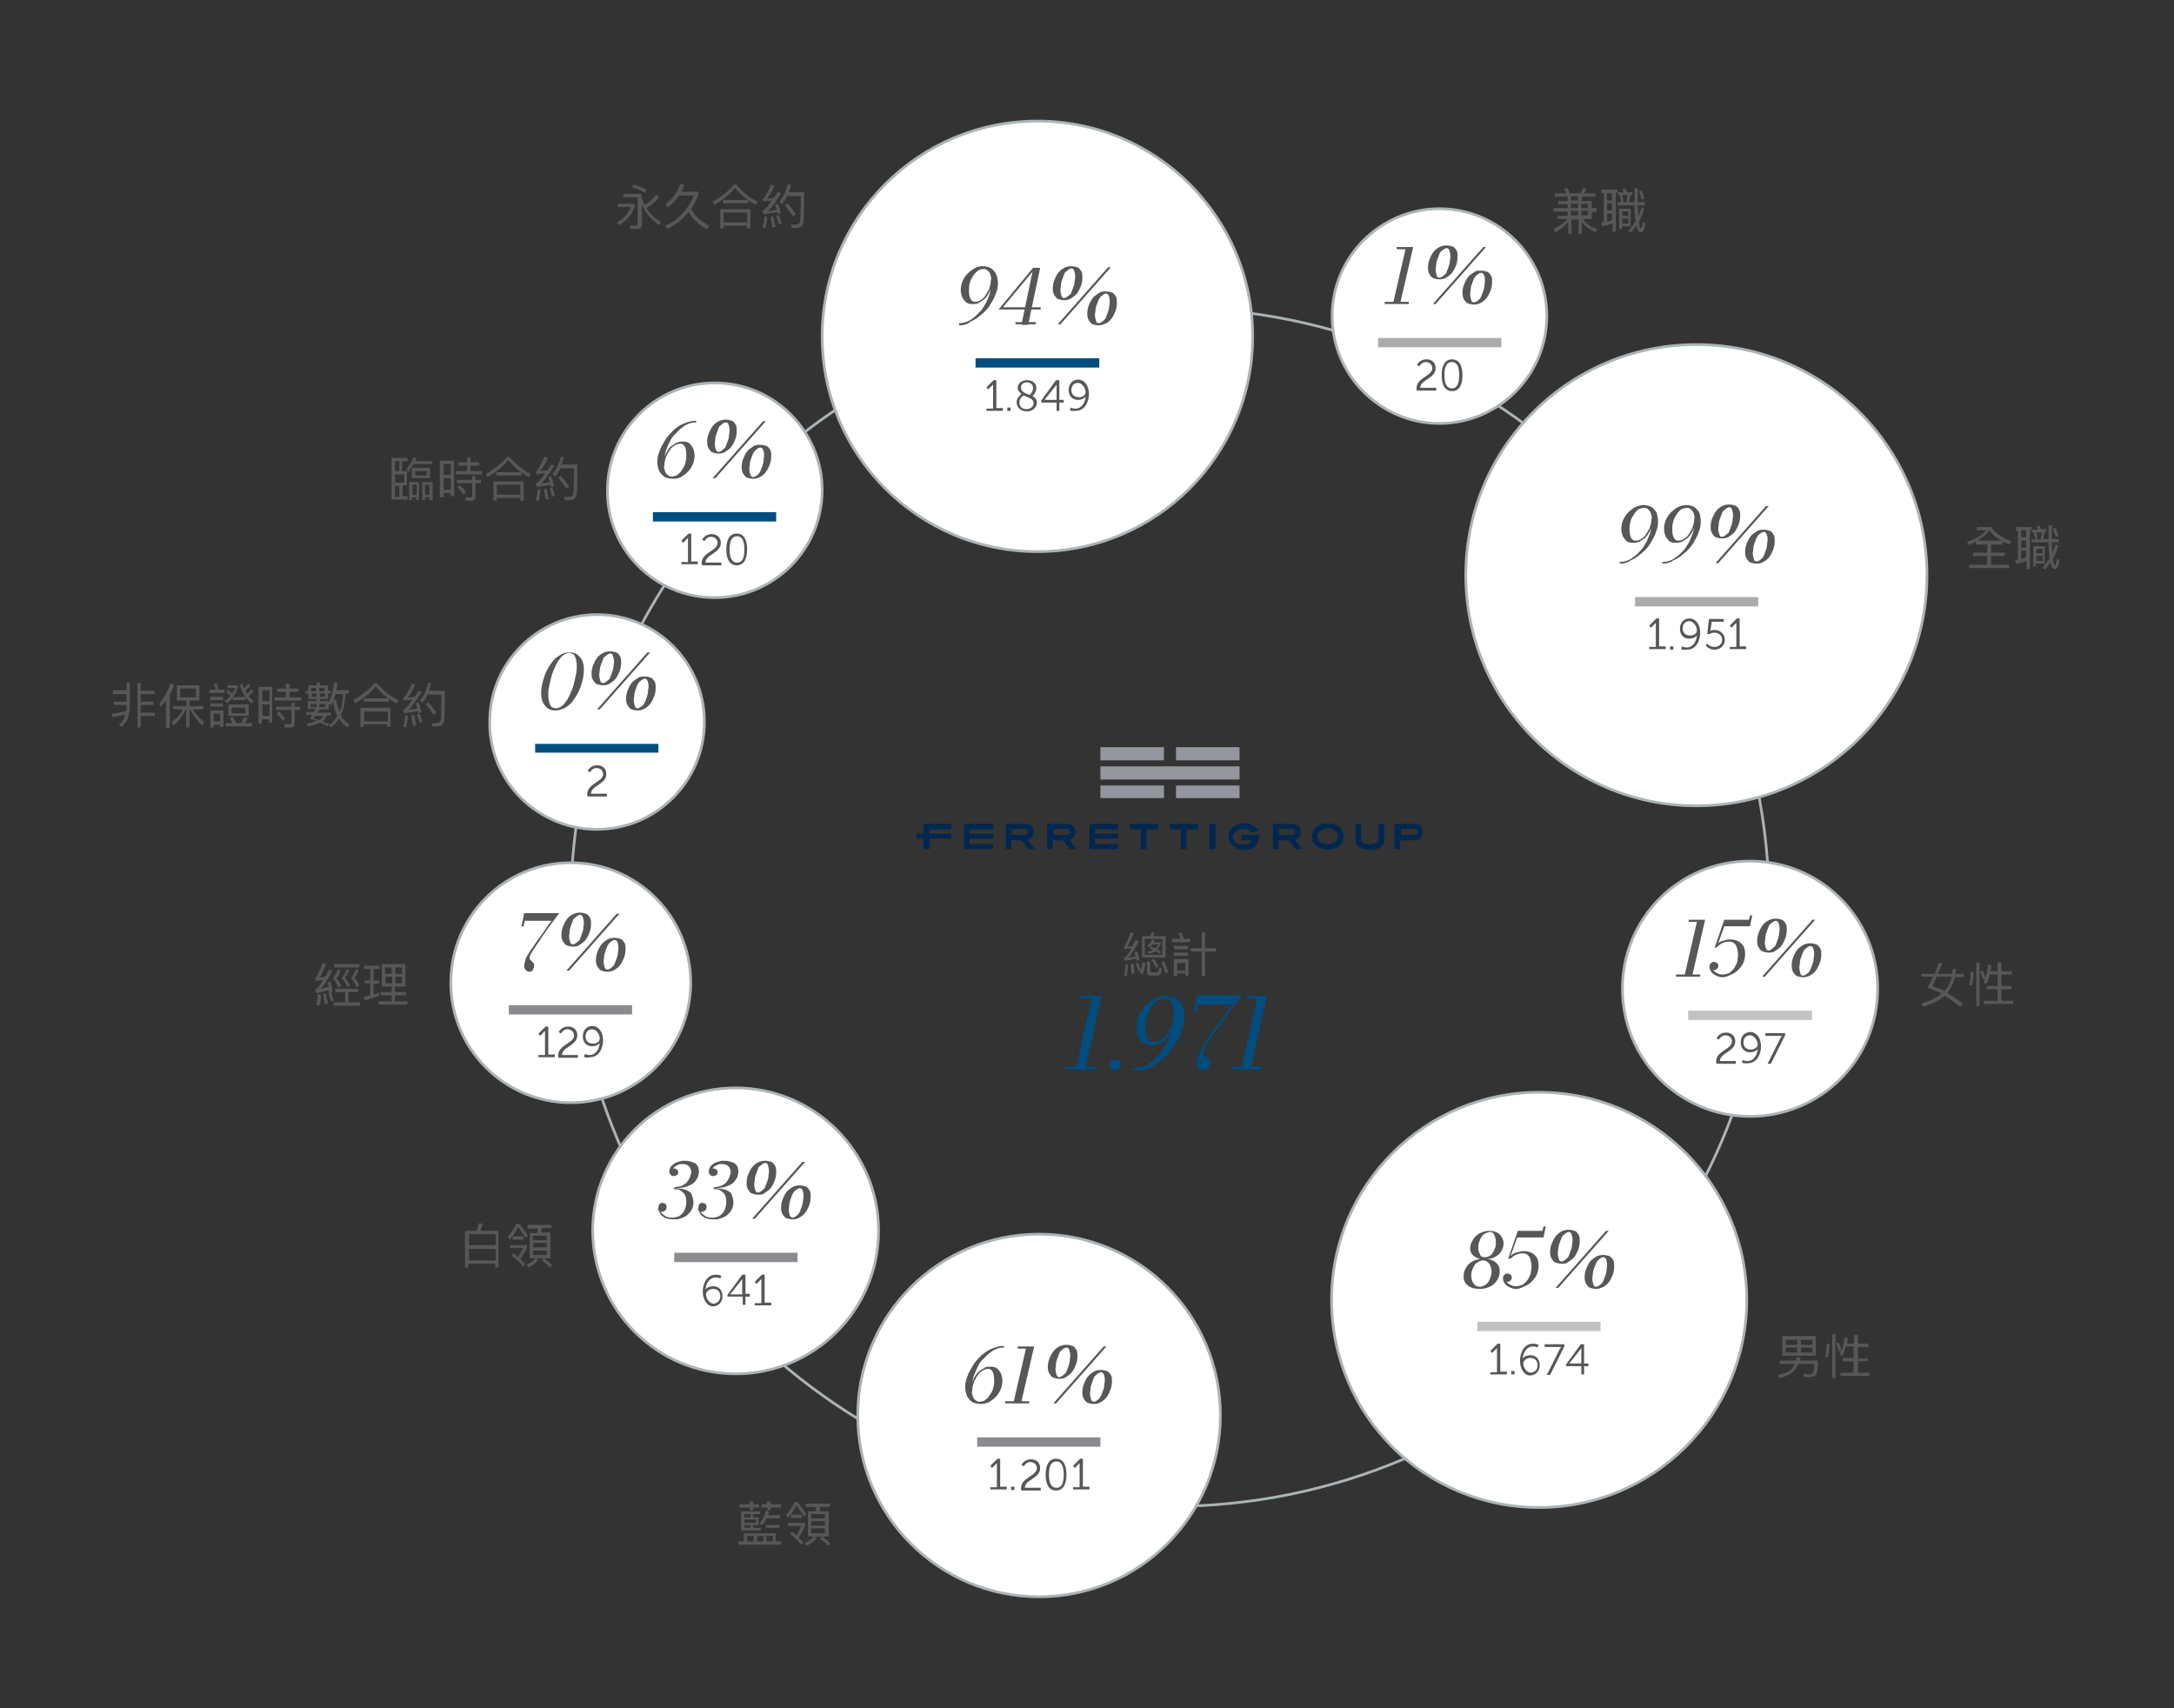 <?xml version="1.0" encoding="utf-8"?>
<!-- Generator: Adobe Illustrator 28.0.0, SVG Export Plug-In . SVG Version: 6.00 Build 0)  -->
<svg version="1.1" id="Livello_1" xmlns="http://www.w3.org/2000/svg" xmlns:xlink="http://www.w3.org/1999/xlink" x="0px" y="0px"
	 viewBox="0 0 396.9 311.8" style="enable-background:new 0 0 396.9 311.8;" xml:space="preserve">
<rect x="0" y="0" width="396.9" height="311.8" fill="#333333" stroke="none"/>
<style type="text/css">
	.st0{fill:#575756;}
	.st1{fill:none;stroke:#ACB3B6;stroke-width:0.495;stroke-miterlimit:10;}
	.st2{fill:#FFFFFF;}
	.st3{fill:#004D7E;}
	.st4{fill:#C3C1C3;}
	.st5{fill:#ACAAAD;}
	.st6{fill:#8B8A8E;}
	.st7{fill:#94969D;}
	.st8{fill:#00274F;}
</style>
<g>
	<path class="st0" d="M283.9,35.3v0.6h2.3v0.8h-1.7v0.6h1.7V38h-2.6v0.6h2.6v0.8h-1.8v0.6h1.7c-0.5,0.7-1.4,1.3-2.5,1.8l0.4,0.6
		c1-0.5,1.8-1.2,2.3-1.9v2.2h0.6v-2.6h1.3v2.6h0.6v-2.2c0.5,0.8,1.4,1.4,2.5,1.9l0.3-0.6c-1.2-0.4-2.1-1-2.6-1.8h1.6v-1.3h0.9V38
		h-0.9v-1.3h-1.8v-0.8h2.5v-0.6h-2.1c0.2-0.2,0.3-0.5,0.4-0.8l-0.6-0.2c-0.1,0.4-0.3,0.7-0.5,1h-1.9c-0.2-0.4-0.3-0.7-0.5-1
		l-0.6,0.2c0.2,0.2,0.3,0.5,0.5,0.8H283.9L283.9,35.3z M288.1,36.6h-1.3v-0.8h1.3V36.6L288.1,36.6z M286.8,37.2h1.3V38h-1.3V37.2
		L286.8,37.2z M288.7,37.2h1.2V38h-1.2V37.2L288.7,37.2z M286.8,38.5h1.3v0.8h-1.3V38.5L286.8,38.5z M288.7,38.5h1.2v0.8h-1.2V38.5
		L288.7,38.5z M292.4,34.7v0.6h0.4v5.3c-0.2,0-0.4,0.1-0.5,0.1l0.2,0.6c0.7-0.1,1.3-0.3,1.9-0.5v1.5h0.6v-7.1h0.3v-0.6H292.4
		L292.4,34.7z M293.4,40.5V39h0.9v1.2C294,40.3,293.7,40.4,293.4,40.5L293.4,40.5z M293.4,38.4v-1.3h0.9v1.3H293.4L293.4,38.4z
		 M293.4,36.6v-1.3h0.9v1.3H293.4L293.4,36.6z M297.8,38.1h-2.2v3.7h0.5v-0.5h1.6V38.1L297.8,38.1z M296.2,40.8v-0.9h1.1v0.9H296.2
		L296.2,40.8z M296.2,39.4v-0.8h1.1v0.8H296.2L296.2,39.4z M299.7,34.8l-0.5,0.1c0.2,0.5,0.4,1,0.5,1.5l0.5-0.1
		C300.1,35.8,299.9,35.2,299.7,34.8L299.7,34.8z M296.8,34.4l-0.6,0.1c0.1,0.2,0.2,0.4,0.2,0.6h-1v0.5h0.3c0.1,0.4,0.2,0.8,0.3,1.3
		h-0.7v0.6h3.1c0,1.3,0.1,2.2,0.2,2.8c0,0,0,0,0,0.1c-0.4,0.6-0.8,1.2-1.3,1.7l0.4,0.4c0.4-0.4,0.7-0.8,1-1.3
		c0.1,0.3,0.2,0.5,0.3,0.8c0.2,0.3,0.4,0.4,0.6,0.4c0.4,0,0.6-0.5,0.8-1.6l-0.5-0.3c-0.1,0.8-0.2,1.2-0.3,1.2
		c-0.2,0-0.3-0.4-0.4-1.1c0,0,0,0,0-0.1c0.4-0.7,0.7-1.5,1-2.4l-0.5-0.2c-0.2,0.6-0.4,1.1-0.6,1.6c0-0.5-0.1-1.2-0.1-2h1.3v-0.6H299
		c0-0.7,0-1.6,0-2.5h-0.6c0,0.9,0,1.8,0,2.5h-1c0.1-0.4,0.2-0.8,0.3-1.3h0.3v-0.5h-1C297,34.9,296.9,34.6,296.8,34.4L296.8,34.4z
		 M296.9,36.9h-0.5c-0.1-0.5-0.1-0.9-0.2-1.3h1C297.1,36.1,297,36.5,296.9,36.9L296.9,36.9z"/>
	<path class="st0" d="M63,181.1v1.9h-2.1v0.6h4.8v-0.6h-2.1v-1.9h1.8v-0.6h-4.2v0.6H63L63,181.1z M61,176v0.6h4.6V176H61L61,176z
		 M61.7,176.9c-0.2,0.6-0.5,1.1-0.9,1.7c0.4,0.5,0.7,1.1,1,1.7l0.5-0.3c-0.3-0.6-0.6-1.1-0.9-1.4c0.3-0.4,0.6-0.8,0.8-1.4
		L61.7,176.9L61.7,176.9z M63.3,176.9c-0.2,0.6-0.5,1.1-0.9,1.6c0.4,0.5,0.7,1,1,1.7l0.5-0.3c-0.3-0.6-0.6-1-0.9-1.4
		c0.3-0.4,0.5-0.8,0.8-1.4L63.3,176.9L63.3,176.9z M65,176.9c-0.2,0.6-0.5,1.1-0.9,1.6c0.4,0.5,0.7,1,1,1.7l0.5-0.3
		c-0.3-0.6-0.6-1-0.9-1.4c0.3-0.4,0.6-0.8,0.8-1.4L65,176.9L65,176.9z M58,181.5c0,0.7-0.1,1.4-0.3,1.9l0.6,0.2
		c0.2-0.6,0.3-1.3,0.3-2L58,181.5L58,181.5z M59.5,181.4l-0.5,0.1c0.1,0.5,0.2,1.1,0.3,1.8l0.6-0.1C59.7,182.5,59.6,182,59.5,181.4
		L59.5,181.4z M60.3,179.2l-0.5,0.2c0.1,0.2,0.2,0.5,0.3,0.7c-0.5,0.1-1,0.3-1.5,0.4c0.6-0.6,1.3-1.8,2.1-3.3l-0.6-0.2
		c-0.2,0.5-0.5,0.9-0.7,1.3c-0.4,0.1-0.8,0.1-1.1,0.2c0.4-0.6,0.8-1.4,1.2-2.5l-0.6-0.2c-0.3,0.9-0.7,1.8-1.1,2.5
		c-0.1,0.1-0.2,0.2-0.3,0.2l0.2,0.6l1.3-0.2c-0.4,0.7-0.8,1.3-1.2,1.6c-0.1,0.1-0.2,0.1-0.3,0.2l0.2,0.6c0.7-0.1,1.5-0.3,2.3-0.5
		c0,0.2,0.1,0.3,0.1,0.5l0.5-0.1C60.7,180.2,60.5,179.7,60.3,179.2L60.3,179.2z M60.5,181.2l-0.5,0.2c0.1,0.5,0.3,0.9,0.4,1.4
		l0.5-0.1C60.7,182.1,60.6,181.6,60.5,181.2L60.5,181.2z M69.7,176v4.1h1.8v1h-2v0.6h2v1.1h-2.4v0.6h5.3v-0.6h-2.3v-1.1h2v-0.6h-2
		v-1H74V176H69.7L69.7,176z M73.4,179.5h-1.2v-1.2h1.2V179.5L73.4,179.5z M71.6,179.5h-1.2v-1.2h1.2V179.5L71.6,179.5z M70.3,177.8
		v-1.2h1.2v1.2H70.3L70.3,177.8z M72.2,176.6h1.2v1.2h-1.2V176.6L72.2,176.6z M66.6,178.9v0.6h1v2.2c-0.4,0.1-0.8,0.2-1.2,0.3
		l0.2,0.6c0.9-0.2,1.8-0.5,2.6-0.8v-0.6c-0.3,0.1-0.6,0.3-1,0.4v-2h1v-0.6h-1v-2.1h1.1v-0.6h-2.8v0.6h1.1v2.1H66.6L66.6,178.9z"/>
	<path class="st0" d="M360.7,98.9v0.5h2.1v1.5h-2.6v0.6h2.6v1.6h-3.3v0.6h7.3v-0.6h-3.3v-1.6h2.5v-0.6h-2.5v-1.5h2.1v-0.6
		c0.4,0.2,0.8,0.4,1.2,0.6l0.4-0.6c-1.7-0.6-3-1.5-3.7-2.6h-2.6v0.6h1.7c-0.7,0.9-1.9,1.6-3.5,2.1l0.4,0.6
		C359.9,99.3,360.3,99.1,360.7,98.9L360.7,98.9z M365.5,98.7h-4.5c1-0.6,1.7-1.2,2.2-1.9C363.7,97.6,364.5,98.2,365.5,98.7
		L365.5,98.7z M368,96.3v0.6h0.4v5.3c-0.2,0-0.4,0.1-0.5,0.1l0.2,0.6c0.7-0.1,1.3-0.3,1.9-0.5v1.5h0.6v-7.1h0.3v-0.6H368L368,96.3z
		 M369,102v-1.5h0.9v1.2C369.6,101.9,369.3,102,369,102L369,102z M369,100v-1.3h0.9v1.3H369L369,100z M369,98.1v-1.3h0.9v1.3H369
		L369,98.1z M373.4,99.7h-2.2v3.7h0.5v-0.5h1.6V99.7L373.4,99.7z M371.8,102.4v-0.9h1.1v0.9H371.8L371.8,102.4z M371.8,101v-0.8h1.1
		v0.8H371.8L371.8,101z M375.3,96.4l-0.5,0.1c0.2,0.5,0.4,1,0.5,1.5l0.5-0.1C375.7,97.3,375.5,96.8,375.3,96.4L375.3,96.4z
		 M372.4,96l-0.6,0.1c0.1,0.2,0.2,0.4,0.2,0.6h-1v0.5h0.3c0.1,0.4,0.2,0.8,0.3,1.3h-0.7V99h3.1c0,1.3,0.1,2.2,0.2,2.8c0,0,0,0,0,0.1
		c-0.4,0.6-0.8,1.2-1.3,1.7l0.4,0.4c0.4-0.4,0.7-0.8,1-1.3c0.1,0.3,0.2,0.5,0.3,0.8c0.2,0.3,0.4,0.4,0.6,0.4c0.4,0,0.6-0.5,0.8-1.6
		l-0.5-0.3c-0.1,0.8-0.2,1.2-0.3,1.2c-0.2,0-0.3-0.4-0.4-1.1c0,0,0,0,0-0.1c0.4-0.7,0.7-1.5,1-2.4l-0.5-0.2
		c-0.2,0.6-0.4,1.1-0.6,1.6c0-0.5-0.1-1.2-0.1-2h1.3v-0.6h-1.3c0-0.7,0-1.6,0-2.5H374c0,0.9,0,1.8,0,2.5h-1c0.1-0.4,0.2-0.8,0.3-1.3
		h0.3v-0.5h-1C372.6,96.4,372.5,96.2,372.4,96L372.4,96z M372.5,98.5H372c-0.1-0.5-0.1-0.9-0.2-1.3h1
		C372.7,97.7,372.6,98.1,372.5,98.5L372.5,98.5z"/>
	<path class="st0" d="M350.8,177.7v0.6h2.1c-0.3,0.7-0.6,1.3-1,2c1,0.4,1.9,0.7,2.6,1.1c-0.9,0.7-2.1,1.3-3.7,1.8l0.3,0.6
		c1.7-0.5,3-1.2,3.9-2l0.3,0.2c0.9,0.5,1.8,1.2,2.6,1.8l0.5-0.5c-0.8-0.7-1.6-1.2-2.4-1.7c-0.2-0.1-0.3-0.2-0.5-0.3
		c0.6-0.7,1.1-1.7,1.4-2.9h1.6v-0.6h-1.5c0-0.3,0.1-0.6,0.1-0.9l-0.6,0c0,0.3-0.1,0.6-0.1,0.9h-2.6c0.2-0.6,0.5-1.2,0.8-1.9
		l-0.6-0.2c-0.3,0.7-0.5,1.4-0.8,2.1H350.8L350.8,177.7z M355,180.9c-0.6-0.3-1.4-0.6-2.2-0.9c0.3-0.5,0.5-1.1,0.8-1.7h2.7
		C356.1,179.4,355.6,180.2,355,180.9L355,180.9L355,180.9z M359.8,177.4c0,0.8-0.1,1.6-0.3,2.4l0.5,0.1c0.2-0.8,0.3-1.6,0.3-2.5
		L359.8,177.4L359.8,177.4z M362,177.2l-0.5,0.1c0.2,0.5,0.4,1,0.5,1.5l0.4-0.1c-0.1,0.2-0.2,0.4-0.3,0.6l0.5,0.4
		c0.3-0.5,0.5-1.1,0.7-1.8h1.4v2.1h-2v0.6h2v2.1h-2.5v0.6h5.3v-0.6h-2.1v-2.1h1.8v-0.6h-1.8v-2.1h1.9v-0.6h-1.9v-1.6h-0.7v1.6h-1.3
		c0.1-0.3,0.1-0.7,0.1-1.1l-0.6-0.1c0,0.9-0.2,1.7-0.5,2.5C362.4,178.1,362.2,177.6,362,177.2L362,177.2z M360.8,175.7v8h0.6v-8
		H360.8L360.8,175.7z"/>
	<path class="st0" d="M328,247.8c0,0.2-0.1,0.4-0.1,0.6h-3v0.6h2.8c-0.1,0.3-0.4,0.6-0.6,0.9c-0.5,0.5-1.3,0.9-2.5,1.1l0.2,0.6
		c1.3-0.3,2.2-0.8,2.7-1.3c0.3-0.4,0.6-0.8,0.8-1.3h2.9c0,0.5,0,0.9-0.1,1.3c-0.1,0.4-0.3,0.6-0.8,0.6c-0.3,0-0.7,0-1.1-0.1l0.2,0.6
		c0.3,0,0.6,0,1,0c0.6,0,1-0.2,1.2-0.5c0.2-0.4,0.3-1.2,0.3-2.5h-3.3c0-0.2,0.1-0.4,0.1-0.6H328L328,247.8z M325.4,243.9v3.6h6.1
		v-3.6H325.4L325.4,243.9z M330.9,246.9h-2.1V246h2.1V246.9L330.9,246.9z M328.8,245.5v-0.9h2.1v0.9H328.8L328.8,245.5z
		 M328.2,246.9H326V246h2.1V246.9L328.2,246.9z M326,245.5v-0.9h2.1v0.9H326L326,245.5z M333.5,245.3c0,0.8-0.1,1.6-0.3,2.4l0.5,0.1
		c0.2-0.8,0.3-1.6,0.3-2.5L333.5,245.3L333.5,245.3z M335.7,245.1l-0.5,0.1c0.2,0.5,0.4,1,0.5,1.5l0.4-0.1c-0.1,0.2-0.2,0.4-0.3,0.6
		l0.5,0.4c0.3-0.5,0.5-1.1,0.7-1.8h1.4v2.1h-2v0.6h2v2.1H336v0.6h5.3v-0.6h-2.1v-2.1h1.8V248h-1.8v-2.1h1.9v-0.6h-1.9v-1.6h-0.7v1.6
		h-1.3c0.1-0.3,0.1-0.7,0.1-1.1l-0.6-0.1c0,0.9-0.2,1.7-0.5,2.5C336.1,246,335.9,245.5,335.7,245.1L335.7,245.1z M334.5,243.6v8h0.6
		v-8H334.5L334.5,243.6z"/>
	<path class="st0" d="M115.7,33.7l-0.3,0.5c0.8,0.2,1.6,0.6,2.4,1l0.2-0.6C117.3,34.2,116.5,33.9,115.7,33.7L115.7,33.7z
		 M119.8,35.5c-0.6,0.8-1.3,1.5-2.1,1.9c-0.2-0.4-0.4-0.8-0.6-1.3v-0.7h-3.3V36h2.6v4.8c0,0.2-0.1,0.4-0.4,0.4l-1.1,0l0.2,0.6h1.2
		c0.6,0,0.9-0.3,0.9-0.7v-3.7c0.7,1.5,1.7,2.7,3.1,3.7l0.4-0.5c-1.1-0.7-2-1.6-2.7-2.6c0.9-0.5,1.6-1.1,2.3-2L119.8,35.5L119.8,35.5
		z M112.8,37.2v0.6h2.4c-0.5,1.2-1.4,2.2-2.6,2.8l0.4,0.5c1.4-0.8,2.4-1.9,2.9-3.4v-0.5H112.8L112.8,37.2z M125.7,38.7
		c0.7,1.2,1.8,2.3,3.3,3.1l0.5-0.6c-1.6-0.8-2.7-1.8-3.3-3.1c0.5-0.8,1-1.6,1.3-2.6V35h-3.1c0.2-0.4,0.4-0.8,0.5-1.3l-0.7-0.1
		c-0.5,1.5-1.4,2.7-2.7,3.7l0.4,0.6c0.9-0.7,1.5-1.4,2.1-2.2h2.7c-1.2,2.7-3,4.6-5.3,5.5l0.4,0.6C123.3,41.1,124.6,40.1,125.7,38.7
		L125.7,38.7z M134,33.7c-1,1.2-2.3,2.2-3.9,3.1l0.3,0.6c1.6-0.9,2.8-1.9,3.8-3.1c1,1.3,2.3,2.3,3.8,3.1l0.3-0.6
		c-1.5-0.7-2.8-1.8-3.9-3.1H134L134,33.7z M137.1,38.2h-5.6v3.5h0.6v-0.5h4.3v0.5h0.6V38.2L137.1,38.2z M132.1,40.6v-1.8h4.3v1.8
		H132.1L132.1,40.6z M132,36.5v0.6h4.6v-0.6H132L132,36.5z M143.8,37.2l-0.5,0.3c0.6,0.7,1.1,1.4,1.5,2l0.5-0.4
		C144.9,38.5,144.5,37.9,143.8,37.2L143.8,37.2z M143.8,33.7c-0.3,1.2-0.8,2.3-1.5,3.1l0.4,0.5c0.4-0.4,0.7-0.9,1-1.5h2.5
		c0,2.5-0.1,4-0.1,4.5c-0.1,0.5-0.3,0.7-0.8,0.7c-0.3,0-0.6,0-0.9,0l0.1,0.6c0.4,0,0.7,0,0.9,0c0.8,0,1.2-0.4,1.3-1.1
		c0.1-0.7,0.1-2.5,0.1-5.4H144c0.2-0.4,0.3-0.9,0.4-1.4L143.8,33.7L143.8,33.7z M139.6,39.5c-0.1,0.8-0.2,1.4-0.4,2l0.5,0.2
		c0.2-0.6,0.3-1.3,0.4-2.1L139.6,39.5L139.6,39.5z M141.2,39.5l-0.5,0.1c0.1,0.6,0.2,1.2,0.3,1.9l0.6-0.1
		C141.4,40.7,141.3,40.1,141.2,39.5L141.2,39.5z M142,37.2l-0.5,0.2c0.1,0.3,0.2,0.6,0.3,0.9c-0.5,0.1-1.1,0.2-1.6,0.3
		c0.6-0.6,1.4-1.7,2.4-3.3L142,35c-0.2,0.4-0.5,0.8-0.7,1.1c-0.4,0.1-0.9,0.1-1.3,0.2c0.5-0.6,1-1.4,1.4-2.4l-0.6-0.2
		c-0.4,0.9-0.8,1.7-1.3,2.4c-0.1,0.1-0.2,0.2-0.3,0.2l0.1,0.5c0.5-0.1,1-0.1,1.6-0.2c-0.5,0.8-1,1.4-1.4,1.7
		c-0.1,0.1-0.2,0.1-0.3,0.2l0.2,0.6c0.8-0.1,1.6-0.2,2.5-0.4c0,0.1,0.1,0.3,0.1,0.4l0.5-0.1C142.5,38.3,142.2,37.7,142,37.2
		L142,37.2z M142.2,39.3l-0.5,0.1c0.2,0.5,0.3,1,0.5,1.6l0.5-0.2C142.6,40.3,142.4,39.8,142.2,39.3L142.2,39.3z"/>
	<path class="st0" d="M75.5,84.7h3.4v-0.5h-3.1c0.1-0.2,0.2-0.4,0.3-0.6l-0.6-0.1c-0.4,0.9-0.8,1.6-1.3,2.2l0.4,0.5
		C74.9,85.6,75.2,85.2,75.5,84.7L75.5,84.7z M75.2,85.4v1.9h3.3v-1.9H75.2L75.2,85.4z M77.9,86.8h-2.1V86h2.1V86.8L77.9,86.8z
		 M76.6,88h-1.9v3.3h0.5v-0.5h0.8v0.5h0.5V88L76.6,88z M75.3,90.3v-1.8h0.8v1.8H75.3L75.3,90.3z M79,88h-1.9v3.3h0.5v-0.5h0.8v0.5
		H79V88L79,88z M77.6,90.3v-1.8h0.8v1.8H77.6L77.6,90.3z M74.3,88.7V86h-0.9v-1.8h1v-0.6h-2.9v7.6h2.9v-0.6h-0.9v-2H74.3L74.3,88.7z
		 M72.9,90.7h-0.8v-2h0.8V90.7L72.9,90.7z M72.9,86h-0.8v-1.8h0.8V86L72.9,86z M72.1,86.6h1.7v1.5h-1.7V86.6L72.1,86.6z M85.3,83.5
		v0.9h-1.6v0.6h1.6v1h-2.1v0.6H88V86h-2.1v-1h1.6v-0.6h-1.6v-0.9H85.3L85.3,83.5z M83.4,87.6v0.6h2.8v2.2c0,0.3-0.1,0.4-0.3,0.4
		c-0.3,0-0.7,0-1,0l0.1,0.6h1.1c0.5,0,0.7-0.3,0.7-0.8v-2.4h1v-0.6h-1v-0.7h-0.6v0.7H83.4L83.4,87.6z M84,88.6l-0.5,0.3
		c0.5,0.5,0.8,1,1.1,1.4l0.5-0.4C84.9,89.6,84.5,89.1,84,88.6L84,88.6z M82.8,84.1h-2.5v6.7H81V90h1.3v0.6h0.6V84.1L82.8,84.1z
		 M81,89.4v-2.1h1.3v2.1H81L81,89.4z M81,86.7v-2h1.3v2H81L81,86.7z M92.6,83.4c-1,1.2-2.3,2.2-3.9,3.1l0.3,0.6
		c1.6-0.9,2.8-1.9,3.8-3.1c1,1.3,2.3,2.3,3.8,3.1l0.3-0.6c-1.5-0.7-2.8-1.8-3.9-3.1H92.6L92.6,83.4z M95.7,87.9h-5.6v3.5h0.6v-0.5
		H95v0.5h0.6V87.9L95.7,87.9z M90.7,90.3v-1.8H95v1.8H90.7L90.7,90.3z M90.6,86.2v0.6h4.6v-0.6H90.6L90.6,86.2z M102.4,86.9
		l-0.5,0.3c0.6,0.7,1.1,1.4,1.5,2l0.5-0.4C103.5,88.3,103.1,87.6,102.4,86.9L102.4,86.9z M102.4,83.4c-0.3,1.2-0.8,2.3-1.5,3.1
		l0.4,0.5c0.4-0.4,0.7-0.9,1-1.5h2.5c0,2.5-0.1,4-0.1,4.5c-0.1,0.5-0.3,0.7-0.8,0.7c-0.3,0-0.6,0-0.9,0l0.1,0.6c0.4,0,0.7,0,0.9,0
		c0.8,0,1.2-0.4,1.3-1.1c0.1-0.7,0.1-2.5,0.1-5.4h-2.9c0.2-0.4,0.3-0.9,0.4-1.4L102.4,83.4L102.4,83.4z M98.2,89.3
		c-0.1,0.8-0.2,1.4-0.4,2l0.5,0.2c0.2-0.6,0.3-1.3,0.4-2.1L98.2,89.3L98.2,89.3z M99.8,89.2l-0.5,0.1c0.1,0.6,0.2,1.2,0.3,1.9
		l0.6-0.1C100,90.4,99.9,89.8,99.8,89.2L99.8,89.2z M100.6,86.9l-0.5,0.2c0.1,0.3,0.2,0.6,0.3,0.9c-0.5,0.1-1.1,0.2-1.6,0.3
		c0.6-0.6,1.4-1.7,2.4-3.3l-0.6-0.2c-0.2,0.4-0.5,0.8-0.7,1.1C99.5,85.9,99,86,98.6,86c0.5-0.6,1-1.4,1.4-2.4l-0.6-0.2
		c-0.4,0.9-0.8,1.7-1.3,2.4C98,86,97.9,86,97.8,86.1l0.1,0.5c0.5-0.1,1-0.1,1.6-0.2c-0.5,0.8-1,1.4-1.4,1.7
		c-0.1,0.1-0.2,0.1-0.3,0.2l0.2,0.6c0.8-0.1,1.6-0.2,2.5-0.4c0,0.1,0.1,0.3,0.1,0.4l0.5-0.1C101.1,88,100.8,87.4,100.6,86.9
		L100.6,86.9z M100.8,89l-0.5,0.1c0.2,0.5,0.3,1,0.5,1.6l0.5-0.2C101.2,90,101,89.5,100.8,89L100.8,89z"/>
	<path class="st0" d="M91,224.7h-3.3c0.2-0.4,0.3-0.9,0.4-1.3l-0.7-0.1c-0.1,0.5-0.2,1-0.4,1.4h-2.1v6.7h0.6v-0.7h4.9v0.7H91V224.7
		L91,224.7z M85.6,230.1v-2.1h4.9v2.1H85.6L85.6,230.1z M85.6,227.3v-2h4.9v2H85.6L85.6,227.3z M99.3,229.7l-0.4,0.4
		c0.7,0.5,1.2,0.9,1.5,1.3l0.4-0.4C100.5,230.5,99.9,230.1,99.3,229.7L99.3,229.7z M96.3,223.7v0.6h1.9c0,0.3-0.1,0.5-0.1,0.8h-1.4
		v4.6h3.8V225h-1.7c0.1-0.2,0.1-0.5,0.1-0.8h1.8v-0.6H96.3L96.3,223.7z M99.8,229.1h-2.5v-0.8h2.5V229.1L99.8,229.1z M97.3,227.7
		v-0.8h2.5v0.8H97.3L97.3,227.7z M97.3,226.4v-0.8h2.5v0.8H97.3L97.3,226.4z M97.8,229.7c-0.5,0.5-1,0.9-1.7,1.2l0.4,0.5
		c0.7-0.4,1.3-0.8,1.8-1.4L97.8,229.7L97.8,229.7z M94.3,223.4c-0.5,0.9-1,1.7-1.6,2.4l0.4,0.5c0.6-0.7,1.1-1.5,1.5-2.3
		c0.4,0.5,0.8,1.2,1.4,2l0.4-0.4c-0.5-0.8-1-1.5-1.6-2.2H94.3L94.3,223.4z M93.1,227.2v0.6h2.4c-0.3,0.6-0.6,1.2-0.9,1.7
		c-0.2-0.2-0.5-0.4-0.8-0.7l-0.4,0.4c0.9,0.7,1.6,1.4,2.1,2l0.4-0.4c-0.3-0.3-0.5-0.6-0.9-0.9c0.4-0.6,0.8-1.3,1.2-2.1v-0.5H93.1
		L93.1,227.2z M93.6,225.7v0.6h2v-0.6H93.6L93.6,225.7z"/>
	<path class="st0" d="M135.9,278.9v-0.5h1.1v0.5H135.9L135.9,278.9z M137.5,278.4h1V277h-1v-0.6h1.3v-0.5h-3.5v3.5h3.6v-0.5h-1.4
		V278.4L137.5,278.4z M135.9,278v-0.6h2.1v0.6H135.9L135.9,278z M135.9,277v-0.6h1.1v0.6H135.9L135.9,277z M140,277.2h2.4v-0.6h-2.2
		c0.1-0.2,0.1-0.5,0.2-0.7l-0.6-0.1c-0.2,0.9-0.6,1.7-1.1,2.2l0.4,0.5C139.4,278.2,139.7,277.7,140,277.2L140,277.2z M141.7,279.9
		h-5.9v1.5h-1v0.6h7.8v-0.6h-1V279.9L141.7,279.9z M136.4,281.4v-1h1.2v1H136.4L136.4,281.4z M138.2,281.4v-1h1.2v1H138.2
		L138.2,281.4z M139.9,281.4v-1h1.2v1H139.9L139.9,281.4z M139.8,278.4v0.5h2.5v-0.5H139.8L139.8,278.4z M135,274.6v0.6h1.9v0.5h0.6
		v-0.5h1.1v-0.6h-1.1v-0.5h-0.6v0.5H135L135,274.6z M140,274.1v0.5H139v0.6h1.1v0.5h0.6v-0.5h1.9v-0.6h-1.9v-0.5H140L140,274.1z
		 M150.1,280.5l-0.4,0.4c0.7,0.5,1.2,0.9,1.5,1.3l0.4-0.4C151.2,281.3,150.7,280.9,150.1,280.5L150.1,280.5z M147.1,274.5v0.6h1.9
		c0,0.3-0.1,0.5-0.1,0.8h-1.4v4.6h3.8v-4.6h-1.7c0.1-0.2,0.1-0.5,0.1-0.8h1.8v-0.6H147.1L147.1,274.5z M150.6,279.9h-2.5V279h2.5
		V279.9L150.6,279.9z M148.1,278.5v-0.8h2.5v0.8H148.1L148.1,278.5z M148.1,277.2v-0.8h2.5v0.8H148.1L148.1,277.2z M148.6,280.5
		c-0.5,0.5-1,0.9-1.7,1.2l0.4,0.5c0.7-0.4,1.3-0.8,1.8-1.4L148.6,280.5L148.6,280.5z M145.1,274.2c-0.5,0.9-1,1.7-1.6,2.4l0.4,0.5
		c0.6-0.7,1.1-1.5,1.5-2.3c0.4,0.5,0.8,1.2,1.4,2l0.4-0.4c-0.5-0.8-1-1.5-1.6-2.2H145.1L145.1,274.2z M143.9,278v0.6h2.4
		c-0.3,0.6-0.6,1.2-0.9,1.7c-0.2-0.2-0.5-0.4-0.8-0.7l-0.4,0.4c0.9,0.7,1.6,1.4,2.1,2l0.4-0.4c-0.3-0.3-0.5-0.6-0.9-0.9
		c0.4-0.6,0.8-1.3,1.2-2.1V278H143.9L143.9,278z M144.4,276.5v0.6h2v-0.6H144.4L144.4,276.5z"/>
	<path class="st1" d="M213.6,275c60.4,0,109.4-49,109.4-109.4c0-60.4-49-109.4-109.4-109.4c-60.4,0-109.4,49-109.4,109.4
		C104.2,226,153.2,275,213.6,275L213.6,275z"/>
	<path class="st2" d="M189.4,100.7c21.7,0,39.3-17.6,39.3-39.3c0-21.7-17.6-39.3-39.3-39.3c-21.7,0-39.3,17.6-39.3,39.3
		C150.1,83.1,167.7,100.7,189.4,100.7L189.4,100.7z"/>
	<path class="st1" d="M189.4,100.7c21.7,0,39.3-17.6,39.3-39.3c0-21.7-17.6-39.3-39.3-39.3c-21.7,0-39.3,17.6-39.3,39.3
		C150.1,83.1,167.7,100.7,189.4,100.7L189.4,100.7z"/>
	<path class="st2" d="M109,151.4c10.8,0,19.6-8.8,19.6-19.6c0-10.9-8.8-19.6-19.6-19.6c-10.8,0-19.6,8.8-19.6,19.6
		C89.3,142.6,98.1,151.4,109,151.4L109,151.4z"/>
	<path class="st1" d="M109,151.4c10.8,0,19.6-8.8,19.6-19.6c0-10.9-8.8-19.6-19.6-19.6c-10.8,0-19.6,8.8-19.6,19.6
		C89.3,142.6,98.1,151.4,109,151.4L109,151.4z"/>
	<path class="st2" d="M281,275.2c20.9,0,37.9-17,37.9-37.9c0-20.9-17-37.9-37.9-37.9c-20.9,0-37.9,17-37.9,37.9
		C243.1,258.3,260,275.2,281,275.2L281,275.2z"/>
	<path class="st1" d="M281,275.2c20.9,0,37.9-17,37.9-37.9c0-20.9-17-37.9-37.9-37.9c-20.9,0-37.9,17-37.9,37.9
		C243.1,258.3,260,275.2,281,275.2L281,275.2z"/>
	<g>
		<path class="st0" d="M175.1,59.4V59c0.5,0,1-0.1,1.5-0.3c0.5-0.2,0.9-0.5,1.4-0.9c0.4-0.4,0.8-0.8,1.2-1.2
			c0.3-0.5,0.6-0.9,0.9-1.5s0.4-1,0.6-1.5c0.1-0.5,0.2-1,0.2-1.4l0.1-1c0-0.4-0.1-0.8-0.2-1.1s-0.3-0.6-0.5-0.7
			c-0.2-0.2-0.4-0.3-0.7-0.3c-0.3,0-0.6,0.1-0.9,0.2c-0.3,0.2-0.5,0.4-0.7,0.6s-0.4,0.6-0.6,0.9c-0.2,0.3-0.3,0.7-0.4,1.1
			s-0.1,0.7-0.1,1.1c0,0.7,0.1,1.3,0.3,1.6c0.2,0.4,0.5,0.5,0.8,0.5c0.4,0,0.7-0.1,1-0.3s0.6-0.4,0.8-0.7c0.2-0.3,0.4-0.6,0.6-1
			c0.2-0.3,0.3-0.7,0.4-1.1c0.1-0.4,0.1-0.7,0.1-1h0.3c0,0.3,0,0.6-0.1,0.9c-0.1,0.3-0.2,0.7-0.3,1c-0.1,0.3-0.3,0.7-0.5,1
			c-0.2,0.3-0.4,0.6-0.7,0.8c-0.3,0.2-0.6,0.4-0.9,0.6s-0.7,0.2-1.1,0.2c-0.3,0-0.6,0-0.8-0.1c-0.3-0.1-0.5-0.2-0.7-0.5
			s-0.4-0.5-0.5-0.8s-0.2-0.7-0.2-1.2c0-0.5,0.1-1,0.3-1.5c0.2-0.5,0.5-1,0.9-1.4c0.4-0.4,0.8-0.7,1.3-1s1-0.4,1.5-0.4
			c0.5,0,1,0.1,1.4,0.3c0.4,0.2,0.7,0.6,1,1c0.2,0.5,0.4,1.1,0.4,1.8c0,0.6-0.1,1.2-0.4,1.9c-0.2,0.7-0.6,1.3-1,2
			c-0.4,0.7-1,1.3-1.6,1.8c-0.6,0.5-1.2,1-2,1.3C176.7,59.2,175.9,59.4,175.1,59.4z"/>
		<path class="st0" d="M186.5,59.2l2-9.6l-5.4,6.5h6.9v0.4h-7.7l6.3-7.6h1.3l-2.2,10.4H186.5z M185.4,59.2v-0.4h3.7v0.4H185.4z"/>
		<path class="st0" d="M194.3,54.8c-0.4,0-0.8-0.1-1.1-0.2s-0.5-0.4-0.7-0.7c-0.2-0.3-0.3-0.7-0.3-1.2c0-0.6,0.1-1.1,0.3-1.6
			s0.4-0.9,0.7-1.3c0.3-0.4,0.7-0.7,1.1-0.9c0.4-0.2,0.8-0.3,1.3-0.3c0.4,0,0.8,0.1,1.1,0.2c0.3,0.1,0.5,0.4,0.7,0.7
			c0.2,0.3,0.2,0.7,0.2,1.2c0,0.6-0.1,1.1-0.3,1.6s-0.4,0.9-0.7,1.3c-0.3,0.4-0.7,0.6-1.1,0.9C195.2,54.7,194.7,54.8,194.3,54.8z
			 M193.1,59.2l9.2-10.4h0.5l-9.2,10.4H193.1z M194.3,54.4c0.2,0,0.3-0.1,0.5-0.2s0.3-0.3,0.5-0.4s0.3-0.4,0.4-0.7
			c0.1-0.3,0.2-0.5,0.3-0.8s0.2-0.6,0.2-0.9s0.1-0.6,0.1-0.9c0-0.4-0.1-0.8-0.2-1.1s-0.3-0.4-0.5-0.4c-0.2,0-0.3,0.1-0.5,0.2
			c-0.2,0.1-0.3,0.3-0.5,0.4s-0.3,0.4-0.4,0.7s-0.2,0.5-0.3,0.8c-0.1,0.3-0.2,0.6-0.2,0.9c0,0.3-0.1,0.6-0.1,0.9
			c0,0.4,0.1,0.8,0.2,1.1S194,54.4,194.3,54.4z M200.6,59.4c-0.4,0-0.8-0.1-1.1-0.2c-0.3-0.1-0.5-0.4-0.7-0.7
			c-0.2-0.3-0.3-0.7-0.3-1.2c0-0.6,0.1-1.1,0.3-1.6c0.2-0.5,0.4-0.9,0.7-1.3c0.3-0.4,0.7-0.6,1.1-0.9s0.8-0.3,1.3-0.3
			c0.4,0,0.8,0.1,1.1,0.2s0.5,0.4,0.7,0.7c0.2,0.3,0.2,0.7,0.2,1.2c0,0.6-0.1,1.1-0.3,1.6s-0.4,0.9-0.7,1.3
			c-0.3,0.4-0.7,0.7-1.1,0.9C201.5,59.2,201,59.4,200.6,59.4z M200.6,59c0.2,0,0.3-0.1,0.5-0.2c0.2-0.1,0.3-0.2,0.5-0.4
			s0.3-0.4,0.4-0.7s0.2-0.5,0.3-0.8s0.2-0.6,0.2-0.9s0.1-0.6,0.1-0.9c0-0.3,0-0.6-0.1-0.8c0-0.2-0.1-0.4-0.2-0.5s-0.2-0.2-0.4-0.2
			c-0.2,0-0.3,0.1-0.5,0.2c-0.2,0.1-0.3,0.3-0.5,0.4c-0.1,0.2-0.3,0.4-0.4,0.7c-0.1,0.3-0.2,0.5-0.3,0.8s-0.2,0.6-0.2,0.9
			c0,0.3-0.1,0.6-0.1,0.9c0,0.4,0.1,0.8,0.2,1.1C200.2,58.9,200.3,59,200.6,59z"/>
	</g>
	<polygon class="st3" points="178.1,65.4 178.1,67.1 200.7,67.1 200.7,65.4 178.1,65.4 	"/>
	<g>
		<path class="st0" d="M180,74.6h1.3v-4.1c0-0.2,0-0.3,0-0.3h0c0,0-0.1,0.1-0.3,0.3l-0.6,0.6l-0.3-0.4l1.3-1.3h0.5v5.1h1.2v0.5h-3
			V74.6z"/>
		<path class="st0" d="M183.9,74.4h0.6v0.6h-0.6V74.4z"/>
	</g>
	<g>
		<path class="st0" d="M186.5,71.9c-0.4-0.3-0.7-0.6-0.7-1.1c0-0.7,0.6-1.4,1.7-1.4c1,0,1.7,0.6,1.7,1.4c0,0.8-0.6,1.4-0.7,1.5
			c0.5,0.3,0.8,0.6,0.8,1.2c0,0.9-0.8,1.6-1.8,1.6c-1,0-1.9-0.6-1.9-1.7C185.6,72.6,186.4,72,186.5,71.9z M186.9,72.2
			c-0.2,0.1-0.8,0.5-0.8,1.3c0,0.8,0.6,1.2,1.3,1.2c0.7,0,1.3-0.5,1.3-1.1C188.7,72.8,187.8,72.6,186.9,72.2z M188,72.1
			c0.1-0.1,0.6-0.6,0.6-1.3c0-0.6-0.5-1-1.1-1c-0.7,0-1.1,0.4-1.1,0.9C186.3,71.5,187.2,71.8,188,72.1z"/>
		<path class="st0" d="M190.1,73.1l2.7-3.7h0.6V73h0.8v0.5h-0.8v1.5h-0.5v-1.5h-2.8V73.1z M192.9,73v-2.3c0-0.2,0-0.5,0-0.5h0
			c0,0-0.1,0.2-0.3,0.4l-1.9,2.4v0H192.9z"/>
		<path class="st0" d="M195.3,74.9l0.2-0.5c0,0,0.3,0.2,0.8,0.2c1.2,0,1.8-1.1,1.9-2.2h0c-0.3,0.4-0.8,0.6-1.4,0.6
			c-1,0-1.7-0.7-1.7-1.8c0-1.2,0.8-1.9,1.7-1.9c1.2,0,2,1.1,2,2.6c0,1.4-0.7,3.1-2.4,3.1C195.7,75.1,195.3,74.9,195.3,74.9z
			 M198.2,71.6c0-0.7-0.6-1.7-1.4-1.7c-0.8,0-1.2,0.6-1.2,1.3c0,0.8,0.5,1.3,1.3,1.3C197.6,72.6,198.2,72.1,198.2,71.6z"/>
	</g>
	<g>
		<path class="st0" d="M270.2,235.3c-1,0-1.7-0.2-2.2-0.6c-0.5-0.4-0.8-0.9-0.8-1.6c0-0.6,0.1-1.1,0.4-1.6c0.3-0.5,0.6-0.9,1.2-1.2
			c0.5-0.3,1.2-0.5,2-0.5c1,0,1.7,0.2,2.2,0.6c0.5,0.4,0.8,0.9,0.8,1.6c0,0.6-0.1,1.1-0.4,1.6c-0.3,0.5-0.7,0.9-1.2,1.2
			C271.6,235.1,270.9,235.3,270.2,235.3z M271,229.9c-0.6,0-1-0.1-1.4-0.3s-0.7-0.4-0.9-0.7s-0.3-0.6-0.3-1c0-0.4,0.1-0.8,0.3-1.2
			s0.4-0.7,0.7-1c0.3-0.3,0.7-0.6,1.1-0.7c0.4-0.2,0.9-0.3,1.4-0.3c0.6,0,1,0.1,1.4,0.3c0.4,0.2,0.7,0.5,0.9,0.9
			c0.2,0.4,0.3,0.7,0.3,1.1c0,0.4-0.1,0.8-0.3,1.2s-0.4,0.7-0.7,0.9s-0.7,0.5-1.1,0.6S271.5,229.9,271,229.9z M270.2,234.9
			c0.3,0,0.5-0.1,0.7-0.2c0.2-0.1,0.4-0.2,0.6-0.4c0.2-0.2,0.3-0.4,0.4-0.6s0.2-0.5,0.3-0.8c0.1-0.3,0.1-0.5,0.1-0.8
			c0-0.4-0.1-0.7-0.2-1c-0.1-0.3-0.3-0.5-0.5-0.7c-0.2-0.2-0.5-0.3-0.9-0.3c-0.3,0-0.5,0.1-0.7,0.2c-0.2,0.1-0.4,0.3-0.6,0.4
			c-0.2,0.2-0.3,0.4-0.4,0.6s-0.2,0.5-0.3,0.8c-0.1,0.3-0.1,0.5-0.1,0.8c0,0.4,0.1,0.7,0.2,1c0.1,0.3,0.3,0.5,0.5,0.7
			C269.5,234.8,269.8,234.9,270.2,234.9z M271,229.5c0.2,0,0.5,0,0.7-0.1s0.4-0.2,0.6-0.4s0.3-0.4,0.4-0.6c0.1-0.2,0.2-0.5,0.3-0.7
			c0.1-0.3,0.1-0.5,0.1-0.8s0-0.6-0.1-0.9c-0.1-0.3-0.2-0.6-0.3-0.8c-0.2-0.2-0.4-0.3-0.7-0.3c-0.2,0-0.5,0.1-0.7,0.2
			c-0.2,0.1-0.4,0.2-0.6,0.4c-0.2,0.2-0.3,0.4-0.4,0.6s-0.2,0.5-0.3,0.8s-0.1,0.5-0.1,0.8s0,0.6,0.1,0.8c0.1,0.3,0.2,0.5,0.3,0.7
			C270.4,229.4,270.7,229.5,271,229.5z"/>
		<path class="st0" d="M276.9,235.3c-0.5,0-0.9-0.1-1.3-0.3c-0.4-0.2-0.7-0.4-0.9-0.7c-0.2-0.3-0.3-0.6-0.3-0.9c0-0.2,0-0.3,0.1-0.5
			c0.1-0.1,0.2-0.2,0.3-0.3c0.1-0.1,0.2-0.1,0.4-0.1c0.1,0,0.2,0,0.4,0.1c0.1,0.1,0.2,0.1,0.3,0.2c0.1,0.1,0.1,0.3,0.1,0.4
			c0,0.2,0,0.3-0.1,0.4s-0.2,0.2-0.3,0.3c-0.1,0.1-0.2,0.1-0.4,0.1s-0.3,0-0.4-0.1c-0.1-0.1-0.2-0.1-0.3-0.3
			c-0.1-0.1-0.1-0.2-0.1-0.3h0.4c0,0.2,0.1,0.4,0.2,0.6s0.3,0.4,0.5,0.5c0.2,0.1,0.4,0.2,0.6,0.3c0.2,0.1,0.5,0.1,0.7,0.1
			c0.4,0,0.7-0.1,1-0.2c0.3-0.1,0.5-0.3,0.8-0.6s0.4-0.5,0.6-0.9s0.3-0.6,0.3-1c0.1-0.3,0.1-0.7,0.1-1c0-0.4-0.1-0.8-0.2-1.2
			s-0.3-0.6-0.5-0.8s-0.5-0.3-0.9-0.3c-0.3,0-0.5,0-0.8,0.1c-0.3,0.1-0.5,0.2-0.7,0.3c-0.2,0.1-0.4,0.3-0.6,0.5h-0.4
			c0.2-0.3,0.4-0.5,0.6-0.7c0.2-0.2,0.5-0.3,0.9-0.4c0.3-0.1,0.7-0.2,1.1-0.2c0.6,0,1.1,0.1,1.5,0.3s0.7,0.5,1,0.9
			c0.2,0.4,0.3,0.9,0.3,1.5c0,0.5-0.1,1-0.3,1.5c-0.2,0.5-0.5,0.9-0.9,1.3c-0.4,0.4-0.8,0.7-1.3,0.9S277.4,235.3,276.9,235.3z
			 M275.3,229.9l1.8-5.2h4.5l0.2-0.8h0.4l-0.4,2H277l-1.4,3.9H275.3z"/>
		<path class="st0" d="M285.1,230.7c-0.4,0-0.8-0.1-1.1-0.2c-0.3-0.1-0.5-0.4-0.7-0.7s-0.3-0.7-0.3-1.2c0-0.6,0.1-1.1,0.3-1.6
			s0.4-0.9,0.7-1.3c0.3-0.4,0.7-0.7,1.1-0.9c0.4-0.2,0.8-0.3,1.3-0.3c0.4,0,0.8,0.1,1.1,0.2c0.3,0.1,0.5,0.4,0.7,0.7
			c0.2,0.3,0.2,0.7,0.2,1.2c0,0.6-0.1,1.1-0.3,1.6c-0.2,0.5-0.4,0.9-0.7,1.3c-0.3,0.4-0.7,0.6-1.1,0.9S285.6,230.7,285.1,230.7z
			 M284,235.1l9.2-10.4h0.5l-9.2,10.4H284z M285.1,230.3c0.2,0,0.3-0.1,0.5-0.2c0.2-0.1,0.3-0.3,0.5-0.4s0.3-0.4,0.4-0.7
			c0.1-0.3,0.2-0.5,0.3-0.8c0.1-0.3,0.2-0.6,0.2-0.9c0-0.3,0.1-0.6,0.1-0.9c0-0.4-0.1-0.8-0.2-1.1s-0.3-0.4-0.5-0.4
			c-0.2,0-0.3,0.1-0.5,0.2c-0.2,0.1-0.3,0.3-0.5,0.4s-0.3,0.4-0.4,0.7c-0.1,0.3-0.2,0.5-0.3,0.8c-0.1,0.3-0.2,0.6-0.2,0.9
			s-0.1,0.6-0.1,0.9c0,0.4,0.1,0.8,0.2,1.1S284.9,230.3,285.1,230.3z M291.4,235.3c-0.4,0-0.8-0.1-1.1-0.2c-0.3-0.1-0.5-0.4-0.7-0.7
			c-0.2-0.3-0.3-0.7-0.3-1.2c0-0.6,0.1-1.1,0.3-1.6s0.4-0.9,0.7-1.3c0.3-0.4,0.7-0.6,1.1-0.9c0.4-0.2,0.8-0.3,1.3-0.3
			c0.4,0,0.8,0.1,1.1,0.2s0.5,0.4,0.7,0.7c0.2,0.3,0.2,0.7,0.2,1.2c0,0.6-0.1,1.1-0.3,1.6c-0.2,0.5-0.4,0.9-0.7,1.3
			s-0.7,0.7-1.1,0.9C292.3,235.1,291.9,235.3,291.4,235.3z M291.4,234.9c0.2,0,0.3-0.1,0.5-0.2c0.2-0.1,0.3-0.2,0.5-0.4
			s0.3-0.4,0.4-0.7s0.2-0.5,0.3-0.8c0.1-0.3,0.2-0.6,0.2-0.9c0-0.3,0.1-0.6,0.1-0.9c0-0.3,0-0.6-0.1-0.8c0-0.2-0.1-0.4-0.2-0.5
			c-0.1-0.1-0.2-0.2-0.4-0.2c-0.2,0-0.3,0.1-0.5,0.2c-0.2,0.1-0.3,0.3-0.5,0.4c-0.1,0.2-0.3,0.4-0.4,0.7c-0.1,0.3-0.2,0.5-0.3,0.8
			s-0.2,0.6-0.2,0.9c0,0.3-0.1,0.6-0.1,0.9c0,0.4,0.1,0.8,0.2,1.1C291,234.8,291.2,234.9,291.4,234.9z"/>
	</g>
	<polygon class="st4" points="269.7,241.3 269.7,243 292.2,243 292.2,241.3 269.7,241.3 	"/>
	<g>
		<path class="st0" d="M272,250.5h1.3v-4.1c0-0.2,0-0.3,0-0.3h0c0,0-0.1,0.1-0.3,0.3l-0.6,0.6l-0.3-0.4l1.3-1.3h0.5v5.1h1.2v0.5h-3
			V250.5z"/>
		<path class="st0" d="M275.9,250.3h0.6v0.6h-0.6V250.3z"/>
	</g>
	<g>
		<path class="st0" d="M277.5,248.4c0-1.4,0.7-3.1,2.4-3.1c0.6,0,1,0.2,1,0.2l-0.2,0.5c0,0-0.3-0.2-0.8-0.2c-1.2,0-1.8,1.1-1.9,2.2
			h0c0.3-0.4,0.8-0.6,1.4-0.6c1,0,1.7,0.7,1.7,1.8c0,1.2-0.8,1.9-1.8,1.9C278.3,251.1,277.5,249.9,277.5,248.4z M280.7,249.2
			c0-0.8-0.5-1.3-1.3-1.3c-0.7,0-1.3,0.5-1.3,1c0,0.7,0.6,1.7,1.4,1.7C280.3,250.5,280.7,250,280.7,249.2z"/>
		<path class="st0" d="M284.7,246.4c0.2-0.3,0.3-0.5,0.3-0.5v0c0,0-0.1,0-0.4,0H282v-0.5h3.6v0.4L283,251h-0.6L284.7,246.4z"/>
	</g>
	<g>
		<path class="st0" d="M285.9,249.1l2.7-3.7h0.6v3.5h0.8v0.5h-0.8v1.5h-0.5v-1.5h-2.8V249.1z M288.7,248.9v-2.3c0-0.2,0-0.5,0-0.5h0
			c0,0-0.1,0.2-0.3,0.4l-1.9,2.4v0H288.7z"/>
	</g>
	<path class="st2" d="M309.7,147.1c23.2,0,42.1-18.8,42.1-42.1c0-23.2-18.8-42.1-42.1-42.1c-23.2,0-42.1,18.8-42.1,42.1
		C267.6,128.2,286.5,147.1,309.7,147.1L309.7,147.1z"/>
	<path class="st1" d="M309.7,147.1c23.2,0,42.1-18.8,42.1-42.1c0-23.2-18.8-42.1-42.1-42.1c-23.2,0-42.1,18.8-42.1,42.1
		C267.6,128.2,286.5,147.1,309.7,147.1L309.7,147.1z"/>
	<g>
		<path class="st0" d="M295.7,102.9v-0.3c0.5,0,1-0.1,1.5-0.3c0.5-0.2,0.9-0.5,1.4-0.9s0.8-0.8,1.2-1.2c0.3-0.5,0.6-0.9,0.9-1.5
			c0.2-0.5,0.4-1,0.6-1.5c0.1-0.5,0.2-1,0.2-1.4l0.1-1c0-0.4-0.1-0.8-0.2-1.1s-0.3-0.6-0.5-0.7c-0.2-0.2-0.4-0.3-0.7-0.3
			c-0.3,0-0.6,0.1-0.9,0.2s-0.5,0.4-0.7,0.6s-0.4,0.6-0.6,0.9c-0.2,0.3-0.3,0.7-0.4,1.1s-0.1,0.7-0.1,1.1c0,0.7,0.1,1.3,0.3,1.6
			c0.2,0.4,0.5,0.5,0.8,0.5c0.4,0,0.7-0.1,1-0.3s0.6-0.4,0.8-0.7c0.2-0.3,0.4-0.6,0.6-1c0.2-0.3,0.3-0.7,0.4-1.1
			c0.1-0.4,0.1-0.7,0.1-1h0.3c0,0.3,0,0.6-0.1,0.9c-0.1,0.3-0.2,0.7-0.3,1c-0.1,0.3-0.3,0.7-0.5,1c-0.2,0.3-0.4,0.6-0.7,0.8
			s-0.6,0.4-0.9,0.6c-0.3,0.1-0.7,0.2-1.1,0.2c-0.3,0-0.6,0-0.8-0.1c-0.3-0.1-0.5-0.2-0.7-0.5c-0.2-0.2-0.4-0.5-0.5-0.8
			s-0.2-0.7-0.2-1.2c0-0.5,0.1-1,0.3-1.5c0.2-0.5,0.5-1,0.9-1.4c0.4-0.4,0.8-0.7,1.3-1c0.5-0.2,1-0.4,1.5-0.4c0.5,0,1,0.1,1.4,0.3
			c0.4,0.2,0.7,0.6,1,1c0.2,0.5,0.3,1.1,0.3,1.8c0,0.6-0.1,1.2-0.4,1.9c-0.2,0.7-0.6,1.3-1,2c-0.4,0.7-1,1.3-1.6,1.8
			c-0.6,0.5-1.2,1-2,1.3C297.2,102.7,296.5,102.9,295.7,102.9z"/>
		<path class="st0" d="M303.5,102.9v-0.3c0.5,0,1-0.1,1.5-0.3c0.5-0.2,0.9-0.5,1.4-0.9s0.8-0.8,1.2-1.2c0.3-0.5,0.6-0.9,0.9-1.5
			c0.2-0.5,0.4-1,0.6-1.5c0.1-0.5,0.2-1,0.2-1.4l0.1-1c0-0.4-0.1-0.8-0.2-1.1s-0.3-0.6-0.5-0.7c-0.2-0.2-0.4-0.3-0.7-0.3
			c-0.3,0-0.6,0.1-0.9,0.2s-0.5,0.4-0.7,0.6s-0.4,0.6-0.6,0.9c-0.2,0.3-0.3,0.7-0.4,1.1s-0.1,0.7-0.1,1.1c0,0.7,0.1,1.3,0.3,1.6
			c0.2,0.4,0.5,0.5,0.8,0.5c0.4,0,0.7-0.1,1-0.3s0.6-0.4,0.8-0.7c0.2-0.3,0.4-0.6,0.6-1c0.2-0.3,0.3-0.7,0.4-1.1
			c0.1-0.4,0.1-0.7,0.1-1h0.3c0,0.3,0,0.6-0.1,0.9c-0.1,0.3-0.2,0.7-0.3,1c-0.1,0.3-0.3,0.7-0.5,1c-0.2,0.3-0.4,0.6-0.7,0.8
			s-0.6,0.4-0.9,0.6c-0.3,0.1-0.7,0.2-1.1,0.2c-0.3,0-0.6,0-0.8-0.1c-0.3-0.1-0.5-0.2-0.7-0.5c-0.2-0.2-0.4-0.5-0.5-0.8
			s-0.2-0.7-0.2-1.2c0-0.5,0.1-1,0.3-1.5c0.2-0.5,0.5-1,0.9-1.4c0.4-0.4,0.8-0.7,1.3-1c0.5-0.2,1-0.4,1.5-0.4c0.5,0,1,0.1,1.4,0.3
			c0.4,0.2,0.7,0.6,1,1c0.2,0.5,0.3,1.1,0.3,1.8c0,0.6-0.1,1.2-0.4,1.9c-0.2,0.7-0.6,1.3-1,2c-0.4,0.7-1,1.3-1.6,1.8
			c-0.6,0.5-1.2,1-2,1.3C305,102.7,304.2,102.9,303.5,102.9z"/>
		<path class="st0" d="M314.4,98.3c-0.4,0-0.8-0.1-1.1-0.2c-0.3-0.1-0.5-0.4-0.7-0.7c-0.2-0.3-0.3-0.7-0.3-1.2
			c0-0.6,0.1-1.1,0.3-1.6s0.4-0.9,0.7-1.3c0.3-0.4,0.7-0.7,1.1-0.9c0.4-0.2,0.8-0.3,1.3-0.3c0.4,0,0.8,0.1,1.1,0.2
			c0.3,0.1,0.5,0.4,0.7,0.7c0.2,0.3,0.2,0.7,0.2,1.2c0,0.6-0.1,1.1-0.3,1.6c-0.2,0.5-0.4,0.9-0.7,1.3c-0.3,0.4-0.7,0.6-1.1,0.9
			C315.3,98.2,314.8,98.3,314.4,98.3z M313.2,102.8l9.2-10.4h0.5l-9.2,10.4H313.2z M314.4,98c0.2,0,0.3-0.1,0.5-0.2
			c0.2-0.1,0.3-0.3,0.5-0.4s0.3-0.4,0.4-0.7c0.1-0.3,0.2-0.5,0.3-0.8s0.2-0.6,0.2-0.9c0-0.3,0.1-0.6,0.1-0.9c0-0.4-0.1-0.8-0.2-1.1
			s-0.3-0.4-0.5-0.4c-0.2,0-0.3,0.1-0.5,0.2c-0.2,0.1-0.3,0.3-0.5,0.4s-0.3,0.4-0.4,0.7s-0.2,0.5-0.3,0.8s-0.2,0.6-0.2,0.9
			s-0.1,0.6-0.1,0.9c0,0.4,0.1,0.8,0.2,1.1S314.1,98,314.4,98z M320.7,102.9c-0.4,0-0.8-0.1-1.1-0.2c-0.3-0.1-0.5-0.4-0.7-0.7
			c-0.2-0.3-0.3-0.7-0.3-1.2c0-0.6,0.1-1.1,0.3-1.6c0.2-0.5,0.4-0.9,0.7-1.3c0.3-0.4,0.7-0.6,1.1-0.9s0.8-0.3,1.3-0.3
			c0.4,0,0.8,0.1,1.1,0.2s0.5,0.4,0.7,0.7c0.2,0.3,0.2,0.7,0.2,1.2c0,0.6-0.1,1.1-0.3,1.6s-0.4,0.9-0.7,1.3
			c-0.3,0.4-0.7,0.7-1.1,0.9C321.6,102.8,321.1,102.9,320.7,102.9z M320.7,102.5c0.2,0,0.3-0.1,0.5-0.2c0.2-0.1,0.3-0.2,0.5-0.4
			s0.3-0.4,0.4-0.7s0.2-0.5,0.3-0.8s0.2-0.6,0.2-0.9s0.1-0.6,0.1-0.9c0-0.3,0-0.6-0.1-0.8c0-0.2-0.1-0.4-0.2-0.5s-0.2-0.2-0.4-0.2
			c-0.2,0-0.3,0.1-0.5,0.2c-0.2,0.1-0.3,0.3-0.5,0.4c-0.1,0.2-0.3,0.4-0.4,0.7c-0.1,0.3-0.2,0.5-0.3,0.8s-0.2,0.6-0.2,0.9
			c0,0.3-0.1,0.6-0.1,0.9c0,0.4,0.1,0.8,0.2,1.1C320.3,102.4,320.4,102.5,320.7,102.5z"/>
	</g>
	<polygon class="st5" points="298.5,109 298.5,110.7 321,110.7 321,109 298.5,109 	"/>
	<g>
		<path class="st0" d="M301,118.1h1.3V114c0-0.2,0-0.3,0-0.3h0c0,0-0.1,0.1-0.3,0.3l-0.6,0.6l-0.3-0.4l1.3-1.3h0.5v5.1h1.2v0.5h-3
			V118.1z"/>
		<path class="st0" d="M304.9,118h0.6v0.6h-0.6V118z"/>
		<path class="st0" d="M306.9,118.5l0.2-0.5c0,0,0.3,0.2,0.8,0.2c1.2,0,1.8-1.1,1.9-2.2h0c-0.3,0.4-0.8,0.6-1.4,0.6
			c-1,0-1.7-0.7-1.7-1.8c0-1.2,0.8-1.9,1.7-1.9c1.2,0,2,1.1,2,2.6c0,1.4-0.7,3.1-2.4,3.1C307.3,118.7,306.9,118.5,306.9,118.5z
			 M309.8,115.1c0-0.7-0.6-1.7-1.4-1.7c-0.8,0-1.2,0.6-1.2,1.3c0,0.8,0.5,1.3,1.3,1.3C309.2,116.1,309.8,115.6,309.8,115.1z"/>
		<path class="st0" d="M311.7,117.5c0,0,0.4,0.6,1.3,0.6c0.8,0,1.4-0.5,1.4-1.3s-0.6-1.3-1.4-1.3c-0.6,0-1,0.3-1,0.3l-0.3-0.1
			l0.3-2.7h2.7v0.5h-2.2l-0.2,1.4c0,0.2-0.1,0.3-0.1,0.3h0c0,0,0.3-0.2,0.8-0.2c1.1,0,1.9,0.8,1.9,1.8c0,1-0.8,1.8-1.9,1.8
			c-1.1,0-1.6-0.8-1.6-0.8L311.7,117.5z"/>
		<path class="st0" d="M315.7,118.1h1.3V114c0-0.2,0-0.3,0-0.3h0c0,0-0.1,0.1-0.3,0.3l-0.6,0.6l-0.3-0.4l1.3-1.3h0.5v5.1h1.2v0.5h-3
			V118.1z"/>
	</g>
	<path class="st2" d="M262.8,77.3c10.8,0,19.6-8.8,19.6-19.6c0-10.8-8.8-19.6-19.6-19.6c-10.8,0-19.6,8.8-19.6,19.6
		C243.2,68.5,252,77.3,262.8,77.3L262.8,77.3z"/>
	<path class="st1" d="M262.8,77.3c10.8,0,19.6-8.8,19.6-19.6c0-10.8-8.8-19.6-19.6-19.6c-10.8,0-19.6,8.8-19.6,19.6
		C243.2,68.5,252,77.3,262.8,77.3L262.8,77.3z"/>
	<g>
		<path class="st0" d="M101.5,129.7c-0.6,0-1.1-0.1-1.5-0.4s-0.7-0.7-0.9-1.1c-0.2-0.5-0.3-1-0.3-1.5c0-0.8,0.1-1.6,0.3-2.3
			s0.4-1.4,0.8-2.1c0.3-0.6,0.7-1.2,1.1-1.7c0.4-0.5,0.9-0.8,1.4-1.1s1-0.4,1.5-0.4c0.6,0,1.1,0.1,1.5,0.4c0.4,0.3,0.7,0.7,0.9,1.1
			c0.2,0.5,0.3,1,0.3,1.5c0,0.8-0.1,1.6-0.3,2.3c-0.2,0.7-0.4,1.4-0.8,2.1c-0.3,0.6-0.7,1.2-1.1,1.7c-0.4,0.5-0.9,0.8-1.4,1.1
			C102.5,129.5,102,129.7,101.5,129.7z M101.5,129.3c0.3,0,0.6-0.1,0.9-0.3s0.6-0.4,0.8-0.8c0.3-0.3,0.5-0.7,0.7-1.1
			s0.4-0.9,0.6-1.4c0.2-0.5,0.3-1,0.4-1.4c0.1-0.5,0.2-1,0.3-1.4c0.1-0.5,0.1-0.9,0.1-1.3c0-0.3,0-0.6-0.1-0.9
			c0-0.3-0.1-0.5-0.2-0.8c-0.1-0.2-0.2-0.4-0.4-0.5s-0.4-0.2-0.7-0.2c-0.3,0-0.6,0.1-0.9,0.3s-0.6,0.4-0.8,0.8
			c-0.3,0.3-0.5,0.7-0.7,1.1s-0.4,0.9-0.6,1.4c-0.2,0.5-0.3,1-0.4,1.4c-0.1,0.5-0.2,1-0.3,1.4c-0.1,0.5-0.1,0.9-0.1,1.3
			c0,0.3,0,0.6,0.1,0.9c0,0.3,0.1,0.5,0.2,0.8c0.1,0.2,0.2,0.4,0.4,0.5S101.2,129.3,101.5,129.3z"/>
		<path class="st0" d="M110.1,125.1c-0.4,0-0.8-0.1-1.1-0.2s-0.5-0.4-0.7-0.7c-0.2-0.3-0.3-0.7-0.3-1.2c0-0.6,0.1-1.1,0.3-1.6
			s0.4-0.9,0.7-1.3c0.3-0.4,0.7-0.7,1.1-0.9c0.4-0.2,0.8-0.3,1.3-0.3c0.4,0,0.8,0.1,1.1,0.2c0.3,0.1,0.5,0.4,0.7,0.7
			c0.2,0.3,0.2,0.7,0.2,1.2c0,0.6-0.1,1.1-0.3,1.6s-0.4,0.9-0.7,1.3c-0.3,0.4-0.7,0.6-1.1,0.9C111,125,110.6,125.1,110.1,125.1z
			 M109,129.5l9.2-10.4h0.5l-9.2,10.4H109z M110.1,124.7c0.2,0,0.3-0.1,0.5-0.2s0.3-0.3,0.5-0.4s0.3-0.4,0.4-0.7
			c0.1-0.3,0.2-0.5,0.3-0.8s0.2-0.6,0.2-0.9s0.1-0.6,0.1-0.9c0-0.4-0.1-0.8-0.2-1.1s-0.3-0.4-0.5-0.4c-0.2,0-0.3,0.1-0.5,0.2
			c-0.2,0.1-0.3,0.3-0.5,0.4s-0.3,0.4-0.4,0.7s-0.2,0.5-0.3,0.8c-0.1,0.3-0.2,0.6-0.2,0.9c0,0.3-0.1,0.6-0.1,0.9
			c0,0.4,0.1,0.8,0.2,1.1S109.9,124.7,110.1,124.7z M116.4,129.7c-0.4,0-0.8-0.1-1.1-0.2c-0.3-0.1-0.5-0.4-0.7-0.7
			c-0.2-0.3-0.3-0.7-0.3-1.2c0-0.6,0.1-1.1,0.3-1.6c0.2-0.5,0.4-0.9,0.7-1.3c0.3-0.4,0.7-0.6,1.1-0.9s0.8-0.3,1.3-0.3
			c0.4,0,0.8,0.1,1.1,0.2s0.5,0.4,0.7,0.7c0.2,0.3,0.2,0.7,0.2,1.2c0,0.6-0.1,1.1-0.3,1.6s-0.4,0.9-0.7,1.3
			c-0.3,0.4-0.7,0.7-1.1,0.9S116.9,129.7,116.4,129.7z M116.4,129.3c0.2,0,0.3-0.1,0.5-0.2s0.3-0.2,0.5-0.4s0.3-0.4,0.4-0.7
			c0.1-0.2,0.2-0.5,0.3-0.8c0.1-0.3,0.2-0.6,0.2-0.9c0-0.3,0.1-0.6,0.1-0.9c0-0.3,0-0.6-0.1-0.8c0-0.2-0.1-0.4-0.2-0.5
			s-0.2-0.2-0.4-0.2c-0.2,0-0.3,0.1-0.5,0.2s-0.3,0.3-0.5,0.4c-0.1,0.2-0.3,0.4-0.4,0.7s-0.2,0.5-0.3,0.8c-0.1,0.3-0.2,0.6-0.2,0.9
			c0,0.3-0.1,0.6-0.1,0.9c0,0.4,0.1,0.8,0.2,1.1C116,129.2,116.2,129.3,116.4,129.3z"/>
	</g>
	<polygon class="st3" points="97.7,135.8 97.7,137.4 120.2,137.4 120.2,135.8 97.7,135.8 	"/>
	<g>
		<path class="st0" d="M107.2,145c0-2,2.9-2.2,2.9-3.7c0-0.6-0.5-1.1-1.2-1.1c-0.8,0-1.2,0.8-1.2,0.8l-0.4-0.3c0,0,0.5-1,1.7-1
			c1.1,0,1.7,0.7,1.7,1.6c0,1.9-2.8,2.1-2.8,3.6h2.9v0.5h-3.5C107.2,145.2,107.2,145.1,107.2,145z"/>
	</g>
	<g>
		<path class="st0" d="M252.8,55.5v-0.4h4.4v0.4H252.8z M254.3,55.5l2.3-10H255v-0.4h3l-2.4,10.4H254.3z"/>
		<path class="st0" d="M262.8,51c-0.4,0-0.8-0.1-1.1-0.2c-0.3-0.1-0.5-0.4-0.7-0.7c-0.2-0.3-0.3-0.7-0.3-1.2c0-0.6,0.1-1.1,0.3-1.6
			s0.4-0.9,0.7-1.3c0.3-0.4,0.7-0.7,1.1-0.9c0.4-0.2,0.8-0.3,1.3-0.3c0.4,0,0.8,0.1,1.1,0.2c0.3,0.1,0.5,0.4,0.7,0.7
			c0.2,0.3,0.2,0.7,0.2,1.2c0,0.6-0.1,1.1-0.3,1.6c-0.2,0.5-0.4,0.9-0.7,1.3c-0.3,0.4-0.7,0.6-1.1,0.9C263.7,50.9,263.2,51,262.8,51
			z M261.6,55.5l9.2-10.4h0.5l-9.2,10.4H261.6z M262.8,50.7c0.2,0,0.3-0.1,0.5-0.2c0.2-0.1,0.3-0.3,0.5-0.4s0.3-0.4,0.4-0.7
			c0.1-0.3,0.2-0.5,0.3-0.8s0.2-0.6,0.2-0.9c0-0.3,0.1-0.6,0.1-0.9c0-0.4-0.1-0.8-0.2-1.1s-0.3-0.4-0.5-0.4c-0.2,0-0.3,0.1-0.5,0.2
			c-0.2,0.1-0.3,0.3-0.5,0.4s-0.3,0.4-0.4,0.7s-0.2,0.5-0.3,0.8s-0.2,0.6-0.2,0.9s-0.1,0.6-0.1,0.9c0,0.4,0.1,0.8,0.2,1.1
			S262.5,50.7,262.8,50.7z M269.1,55.6c-0.4,0-0.8-0.1-1.1-0.2c-0.3-0.1-0.5-0.4-0.7-0.7c-0.2-0.3-0.3-0.7-0.3-1.2
			c0-0.6,0.1-1.1,0.3-1.6c0.2-0.5,0.4-0.9,0.7-1.3c0.3-0.4,0.7-0.6,1.1-0.9s0.8-0.3,1.3-0.3c0.4,0,0.8,0.1,1.1,0.2s0.5,0.4,0.7,0.7
			c0.2,0.3,0.2,0.7,0.2,1.2c0,0.6-0.1,1.1-0.3,1.6s-0.4,0.9-0.7,1.3c-0.3,0.4-0.7,0.7-1.1,0.9C270,55.5,269.5,55.6,269.1,55.6z
			 M269.1,55.2c0.2,0,0.3-0.1,0.5-0.2c0.2-0.1,0.3-0.2,0.5-0.4s0.3-0.4,0.4-0.7s0.2-0.5,0.3-0.8s0.2-0.6,0.2-0.9s0.1-0.6,0.1-0.9
			c0-0.3,0-0.6-0.1-0.8c0-0.2-0.1-0.4-0.2-0.5s-0.2-0.2-0.4-0.2c-0.2,0-0.3,0.1-0.5,0.2c-0.2,0.1-0.3,0.3-0.5,0.4
			c-0.1,0.2-0.3,0.4-0.4,0.7c-0.1,0.3-0.2,0.5-0.3,0.8s-0.2,0.6-0.2,0.9c0,0.3-0.1,0.6-0.1,0.9c0,0.4,0.1,0.8,0.2,1.1
			C268.7,55.1,268.8,55.2,269.1,55.2z"/>
	</g>
	<polygon class="st5" points="251.6,61.7 251.6,63.4 274.1,63.4 274.1,61.7 251.6,61.7 	"/>
	<g>
		<path class="st0" d="M258.6,70.9c0-2,2.9-2.2,2.9-3.7c0-0.6-0.5-1.1-1.2-1.1c-0.8,0-1.2,0.8-1.2,0.8l-0.4-0.3c0,0,0.5-1,1.7-1
			c1.1,0,1.7,0.7,1.7,1.6c0,1.9-2.8,2.1-2.8,3.6h2.9v0.5h-3.5C258.6,71.2,258.6,71.1,258.6,70.9z"/>
		<path class="st0" d="M263.2,68.5c0-1.6,0.5-2.9,1.9-2.9s1.9,1.3,1.9,2.9c0,1.6-0.5,2.9-1.9,2.9S263.2,70.1,263.2,68.5z
			 M266.4,68.5c0-1.3-0.3-2.4-1.3-2.4c-1.1,0-1.4,1-1.4,2.4c0,1.3,0.3,2.4,1.4,2.4C266.1,70.9,266.4,69.8,266.4,68.5z"/>
	</g>
	<path class="st2" d="M189.7,291.5c18.3,0,33.1-14.8,33.1-33.1c0-18.3-14.8-33.1-33.1-33.1c-18.3,0-33.1,14.8-33.1,33.1
		C156.6,276.7,171.4,291.5,189.7,291.5L189.7,291.5z"/>
	<path class="st1" d="M189.7,291.5c18.3,0,33.1-14.8,33.1-33.1c0-18.3-14.8-33.1-33.1-33.1c-18.3,0-33.1,14.8-33.1,33.1
		C156.6,276.7,171.4,291.5,189.7,291.5L189.7,291.5z"/>
	<g>
		<path class="st0" d="M179,256.3c-0.5,0-1-0.1-1.4-0.3s-0.7-0.6-1-1c-0.2-0.5-0.4-1.1-0.4-1.8c0-0.6,0.1-1.2,0.4-1.9
			c0.2-0.7,0.6-1.3,1-2s1-1.3,1.5-1.8c0.6-0.5,1.2-1,2-1.3c0.7-0.3,1.5-0.5,2.2-0.5v0.3c-0.5,0-1,0.1-1.5,0.3
			c-0.5,0.2-0.9,0.5-1.4,0.9c-0.4,0.4-0.8,0.8-1.2,1.2s-0.6,0.9-0.9,1.5c-0.2,0.5-0.4,1-0.6,1.5c-0.1,0.5-0.2,1-0.2,1.4l-0.1,1
			c0,0.4,0.1,0.8,0.2,1.1c0.1,0.3,0.3,0.6,0.5,0.7c0.2,0.2,0.4,0.3,0.7,0.3c0.3,0,0.6-0.1,0.9-0.2c0.3-0.2,0.5-0.4,0.7-0.6
			c0.2-0.3,0.4-0.6,0.6-0.9c0.2-0.3,0.3-0.7,0.4-1.1c0.1-0.4,0.1-0.7,0.1-1.1c0-0.7-0.1-1.3-0.3-1.6c-0.2-0.4-0.5-0.5-0.8-0.5
			c-0.4,0-0.7,0.1-1,0.3c-0.3,0.2-0.6,0.4-0.8,0.7c-0.2,0.3-0.4,0.6-0.6,1c-0.2,0.3-0.3,0.7-0.4,1.1c-0.1,0.4-0.1,0.7-0.1,1h-0.3
			c0-0.3,0-0.6,0.1-0.9c0.1-0.3,0.2-0.6,0.3-1c0.1-0.3,0.3-0.7,0.5-1c0.2-0.3,0.4-0.6,0.7-0.8c0.3-0.2,0.6-0.4,0.9-0.6
			s0.7-0.2,1.1-0.2c0.3,0,0.5,0,0.8,0.1s0.5,0.2,0.7,0.5c0.2,0.2,0.4,0.5,0.5,0.8c0.1,0.3,0.2,0.7,0.2,1.2c0,0.5-0.1,1-0.3,1.5
			s-0.5,1-0.9,1.4c-0.4,0.4-0.8,0.7-1.3,1C180,256.2,179.5,256.3,179,256.3z"/>
		<path class="st0" d="M183.5,256.2v-0.4h4.4v0.4H183.5z M185,256.2l2.3-10h-1.5v-0.4h3l-2.4,10.4H185z"/>
		<path class="st0" d="M193.4,251.7c-0.4,0-0.8-0.1-1.1-0.2s-0.5-0.4-0.7-0.7s-0.3-0.7-0.3-1.2c0-0.6,0.1-1.1,0.3-1.6
			s0.4-0.9,0.7-1.3c0.3-0.4,0.7-0.7,1.1-0.9c0.4-0.2,0.8-0.3,1.3-0.3c0.4,0,0.8,0.1,1.1,0.2c0.3,0.1,0.5,0.4,0.7,0.7
			c0.2,0.3,0.2,0.7,0.2,1.2c0,0.6-0.1,1.1-0.3,1.6s-0.4,0.9-0.7,1.3c-0.3,0.4-0.7,0.6-1.1,0.9S193.9,251.7,193.4,251.7z
			 M192.3,256.2l9.2-10.4h0.5l-9.2,10.4H192.3z M193.4,251.4c0.2,0,0.3-0.1,0.5-0.2c0.2-0.1,0.3-0.3,0.5-0.4s0.3-0.4,0.4-0.7
			c0.1-0.3,0.2-0.5,0.3-0.8c0.1-0.3,0.2-0.6,0.2-0.9s0.1-0.6,0.1-0.9c0-0.4-0.1-0.8-0.2-1.1s-0.3-0.4-0.5-0.4
			c-0.2,0-0.3,0.1-0.5,0.2c-0.2,0.1-0.3,0.3-0.5,0.4s-0.3,0.4-0.4,0.7c-0.1,0.3-0.2,0.5-0.3,0.8c-0.1,0.3-0.2,0.6-0.2,0.9
			c0,0.3-0.1,0.6-0.1,0.9c0,0.4,0.1,0.8,0.2,1.1S193.2,251.4,193.4,251.4z M199.7,256.3c-0.4,0-0.8-0.1-1.1-0.2
			c-0.3-0.1-0.5-0.4-0.7-0.7c-0.2-0.3-0.3-0.7-0.3-1.2c0-0.6,0.1-1.1,0.3-1.6c0.2-0.5,0.4-0.9,0.7-1.3c0.3-0.4,0.7-0.6,1.1-0.9
			c0.4-0.2,0.8-0.3,1.3-0.3c0.4,0,0.8,0.1,1.1,0.2c0.3,0.1,0.5,0.4,0.7,0.7c0.2,0.3,0.2,0.7,0.2,1.2c0,0.6-0.1,1.1-0.3,1.6
			c-0.2,0.5-0.4,0.9-0.7,1.3s-0.7,0.7-1.1,0.9C200.6,256.2,200.2,256.3,199.7,256.3z M199.7,255.9c0.2,0,0.3-0.1,0.5-0.2
			c0.2-0.1,0.3-0.2,0.5-0.4c0.1-0.2,0.3-0.4,0.4-0.7c0.1-0.2,0.2-0.5,0.3-0.8c0.1-0.3,0.2-0.6,0.2-0.9c0-0.3,0.1-0.6,0.1-0.9
			c0-0.3,0-0.6-0.1-0.8c0-0.2-0.1-0.4-0.2-0.5c-0.1-0.1-0.2-0.2-0.4-0.2c-0.2,0-0.3,0.1-0.5,0.2s-0.3,0.3-0.5,0.4s-0.3,0.4-0.4,0.7
			s-0.2,0.5-0.3,0.8c-0.1,0.3-0.2,0.6-0.2,0.9c0,0.3-0.1,0.6-0.1,0.9c0,0.4,0.1,0.8,0.2,1.1C199.3,255.8,199.5,255.9,199.7,255.9z"
			/>
	</g>
	<polygon class="st6" points="178.4,262.4 178.4,264.1 200.9,264.1 200.9,262.4 178.4,262.4 	"/>
	<g>
		<path class="st0" d="M180.7,271.5h1.3v-4.1c0-0.2,0-0.3,0-0.3h0c0,0-0.1,0.1-0.3,0.3l-0.6,0.6l-0.3-0.4l1.3-1.3h0.5v5.1h1.2v0.5
			h-3V271.5z"/>
		<path class="st0" d="M184.6,271.4h0.6v0.6h-0.6V271.4z"/>
		<path class="st0" d="M186.4,271.7c0-2,2.9-2.2,2.9-3.7c0-0.6-0.5-1.1-1.2-1.1c-0.8,0-1.2,0.8-1.2,0.8l-0.4-0.3c0,0,0.5-1,1.7-1
			c1.1,0,1.7,0.7,1.7,1.6c0,1.9-2.8,2.1-2.8,3.6h2.9v0.5h-3.5C186.4,271.9,186.4,271.8,186.4,271.7z"/>
		<path class="st0" d="M190.9,269.2c0-1.6,0.5-2.9,1.9-2.9c1.4,0,1.9,1.3,1.9,2.9c0,1.6-0.5,2.9-1.9,2.9
			C191.4,272.1,190.9,270.8,190.9,269.2z M194.2,269.2c0-1.3-0.3-2.4-1.3-2.4c-1.1,0-1.4,1-1.4,2.4c0,1.3,0.3,2.4,1.4,2.4
			C193.9,271.6,194.2,270.6,194.2,269.2z"/>
		<path class="st0" d="M195.8,271.5h1.3v-4.1c0-0.2,0-0.3,0-0.3h0c0,0-0.1,0.1-0.3,0.3l-0.6,0.6l-0.3-0.4l1.3-1.3h0.5v5.1h1.2v0.5
			h-3V271.5z"/>
	</g>
	<path class="st2" d="M104.2,201.3c12.1,0,21.9-9.8,21.9-21.9c0-12.1-9.8-21.9-21.9-21.9c-12.1,0-21.9,9.8-21.9,21.9
		C82.3,191.5,92.1,201.3,104.2,201.3L104.2,201.3z"/>
	<path class="st1" d="M104.2,201.3c12.1,0,21.9-9.8,21.9-21.9c0-12.1-9.8-21.9-21.9-21.9c-12.1,0-21.9,9.8-21.9,21.9
		C82.3,191.5,92.1,201.3,104.2,201.3L104.2,201.3z"/>
	<g>
		<path class="st0" d="M96.6,177.4c-0.2,0-0.4-0.1-0.6-0.3c-0.2-0.2-0.3-0.4-0.3-0.8c0-0.3,0.1-0.6,0.2-1c0.1-0.4,0.3-0.8,0.6-1.2
			c0.2-0.4,0.5-0.8,0.8-1.2c0.3-0.4,0.5-0.8,0.8-1.2c0.2-0.3,0.5-0.7,0.8-1.1c0.3-0.4,0.6-0.8,0.9-1.3s0.6-0.8,0.9-1.2h-4.9l-0.2,1
			h-0.4l0.5-2.4h6.4c-0.3,0.4-0.6,0.8-0.9,1.2c-0.3,0.4-0.6,0.8-0.9,1.2c-0.3,0.4-0.6,0.9-0.9,1.3c-0.3,0.4-0.6,0.8-0.8,1.2
			c-0.3,0.4-0.6,0.9-0.9,1.3c-0.3,0.4-0.5,0.8-0.7,1.1c-0.2,0.3-0.3,0.6-0.3,0.8c0,0.2,0,0.3,0.1,0.4c0.1,0.1,0.2,0.2,0.3,0.3
			c0.1,0.1,0.2,0.2,0.3,0.3c0.1,0.1,0.1,0.3,0.1,0.5c0,0.3-0.1,0.5-0.2,0.7C97.2,177.3,96.9,177.4,96.6,177.4z"/>
		<path class="st0" d="M104.6,172.8c-0.4,0-0.8-0.1-1.1-0.2s-0.5-0.4-0.7-0.7s-0.3-0.7-0.3-1.2c0-0.6,0.1-1.1,0.3-1.6
			s0.4-0.9,0.7-1.3c0.3-0.4,0.7-0.7,1.1-0.9c0.4-0.2,0.8-0.3,1.3-0.3c0.4,0,0.8,0.1,1.1,0.2c0.3,0.1,0.5,0.4,0.7,0.7
			c0.2,0.3,0.2,0.7,0.2,1.2c0,0.6-0.1,1.1-0.3,1.6s-0.4,0.9-0.7,1.3c-0.3,0.4-0.7,0.6-1.1,0.9S105,172.8,104.6,172.8z M103.4,177.2
			l9.2-10.4h0.5l-9.2,10.4H103.4z M104.6,172.4c0.2,0,0.3-0.1,0.5-0.2c0.2-0.1,0.3-0.3,0.5-0.4s0.3-0.4,0.4-0.7
			c0.1-0.3,0.2-0.5,0.3-0.8c0.1-0.3,0.2-0.6,0.2-0.9s0.1-0.6,0.1-0.9c0-0.4-0.1-0.8-0.2-1.1s-0.3-0.4-0.5-0.4
			c-0.2,0-0.3,0.1-0.5,0.2c-0.2,0.1-0.3,0.3-0.5,0.4s-0.3,0.4-0.4,0.7c-0.1,0.3-0.2,0.5-0.3,0.8c-0.1,0.3-0.2,0.6-0.2,0.9
			c0,0.3-0.1,0.6-0.1,0.9c0,0.4,0.1,0.8,0.2,1.1S104.3,172.4,104.6,172.4z M110.9,177.4c-0.4,0-0.8-0.1-1.1-0.2
			c-0.3-0.1-0.5-0.4-0.7-0.7c-0.2-0.3-0.3-0.7-0.3-1.2c0-0.6,0.1-1.1,0.3-1.6c0.2-0.5,0.4-0.9,0.7-1.3c0.3-0.4,0.7-0.6,1.1-0.9
			c0.4-0.2,0.8-0.3,1.3-0.3c0.4,0,0.8,0.1,1.1,0.2s0.5,0.4,0.7,0.7c0.2,0.3,0.2,0.7,0.2,1.2c0,0.6-0.1,1.1-0.3,1.6
			c-0.2,0.5-0.4,0.9-0.7,1.3c-0.3,0.4-0.7,0.7-1.1,0.9C111.8,177.3,111.3,177.4,110.9,177.4z M110.9,177c0.2,0,0.3-0.1,0.5-0.2
			c0.2-0.1,0.3-0.2,0.5-0.4s0.3-0.4,0.4-0.7s0.2-0.5,0.3-0.8c0.1-0.3,0.2-0.6,0.2-0.9c0-0.3,0.1-0.6,0.1-0.9c0-0.3,0-0.6-0.1-0.8
			c0-0.2-0.1-0.4-0.2-0.5c-0.1-0.1-0.2-0.2-0.4-0.2c-0.2,0-0.3,0.1-0.5,0.2s-0.3,0.3-0.5,0.4c-0.1,0.2-0.3,0.4-0.4,0.7
			s-0.2,0.5-0.3,0.8c-0.1,0.3-0.2,0.6-0.2,0.9c0,0.3-0.1,0.6-0.1,0.9c0,0.4,0.1,0.8,0.2,1.1C110.5,176.9,110.6,177,110.9,177z"/>
	</g>
	<polygon class="st6" points="92.9,183.5 92.9,185.2 115.4,185.2 115.4,183.5 92.9,183.5 	"/>
	<g>
		<path class="st0" d="M98.2,192.6h1.3v-4.1c0-0.2,0-0.3,0-0.3h0c0,0-0.1,0.1-0.3,0.3l-0.6,0.6l-0.3-0.4l1.3-1.3h0.5v5.1h1.2v0.5h-3
			V192.6z"/>
		<path class="st0" d="M101.9,192.7c0-2,2.9-2.2,2.9-3.7c0-0.6-0.5-1.1-1.2-1.1c-0.8,0-1.2,0.8-1.2,0.8l-0.4-0.3c0,0,0.5-1,1.7-1
			c1.1,0,1.7,0.7,1.7,1.6c0,1.9-2.8,2.1-2.8,3.6h2.9v0.5h-3.5C101.9,193,101.9,192.8,101.9,192.7z"/>
		<path class="st0" d="M106.6,192.9l0.2-0.5c0,0,0.3,0.2,0.8,0.2c1.2,0,1.8-1.1,1.9-2.2h0c-0.3,0.4-0.8,0.6-1.4,0.6
			c-1,0-1.7-0.7-1.7-1.8c0-1.2,0.8-1.9,1.7-1.9c1.2,0,2,1.1,2,2.6c0,1.4-0.7,3.1-2.4,3.1C107,193.2,106.6,192.9,106.6,192.9z
			 M109.5,189.6c0-0.7-0.6-1.7-1.4-1.7c-0.8,0-1.2,0.6-1.2,1.3c0,0.8,0.5,1.3,1.3,1.3C108.9,190.6,109.5,190.1,109.5,189.6z"/>
	</g>
	<path class="st2" d="M134.3,250.8c14.4,0,26.1-11.7,26.1-26.1c0-14.4-11.7-26.1-26.1-26.1c-14.4,0-26.1,11.7-26.1,26.1
		C108.3,239.1,119.9,250.8,134.3,250.8L134.3,250.8z"/>
	<path class="st1" d="M134.3,250.8c14.4,0,26.1-11.7,26.1-26.1c0-14.4-11.7-26.1-26.1-26.1c-14.4,0-26.1,11.7-26.1,26.1
		C108.3,239.1,119.9,250.8,134.3,250.8L134.3,250.8z"/>
	<g>
		<path class="st0" d="M123,222.6c-0.7,0-1.2-0.1-1.6-0.3c-0.4-0.2-0.7-0.4-0.9-0.8c-0.2-0.3-0.3-0.6-0.3-1c0-0.3,0.1-0.5,0.2-0.7
			s0.4-0.2,0.6-0.2c0.2,0,0.4,0.1,0.5,0.2c0.1,0.1,0.2,0.3,0.2,0.6c0,0.1,0,0.3-0.1,0.4c-0.1,0.1-0.2,0.2-0.3,0.3
			c-0.1,0.1-0.2,0.1-0.4,0.1c-0.1,0-0.3,0-0.4-0.1c-0.1-0.1-0.2-0.1-0.3-0.2s-0.1-0.2-0.1-0.3h0.4c0,0.3,0.1,0.6,0.3,0.9
			c0.2,0.2,0.5,0.4,0.8,0.6c0.3,0.1,0.7,0.2,1.1,0.2c0.4,0,0.8-0.1,1.1-0.2c0.3-0.1,0.6-0.4,0.8-0.6s0.4-0.6,0.5-0.9
			c0.1-0.3,0.2-0.7,0.2-1.1c0-0.3,0-0.5-0.1-0.8c0-0.3-0.1-0.5-0.3-0.8c-0.2-0.2-0.4-0.4-0.7-0.6s-0.7-0.2-1.2-0.2v-0.2
			c0.7,0,1.4,0.1,1.8,0.2c0.5,0.1,0.8,0.3,1.1,0.5c0.3,0.2,0.4,0.5,0.5,0.8s0.2,0.7,0.2,1.1c0,0.5-0.1,0.9-0.3,1.3s-0.5,0.7-0.8,1
			c-0.4,0.3-0.8,0.5-1.2,0.6C124,222.6,123.5,222.6,123,222.6z M123.2,216.9v-0.2c0.5,0,1-0.1,1.4-0.3s0.7-0.4,0.9-0.7
			c0.2-0.3,0.4-0.6,0.5-0.9s0.2-0.6,0.2-0.8c0-0.3-0.1-0.6-0.2-0.8c-0.1-0.2-0.3-0.4-0.5-0.5c-0.2-0.1-0.5-0.2-0.9-0.2
			c-0.2,0-0.5,0-0.7,0.1c-0.2,0.1-0.4,0.2-0.6,0.3c-0.2,0.1-0.3,0.3-0.5,0.5c-0.1,0.2-0.2,0.4-0.2,0.6h-0.4c0-0.1,0-0.3,0.1-0.4
			s0.2-0.2,0.3-0.2c0.1-0.1,0.2-0.1,0.4-0.1c0.1,0,0.3,0,0.4,0.1s0.2,0.1,0.3,0.2c0.1,0.1,0.1,0.2,0.1,0.4c0,0.2,0,0.3-0.1,0.4
			s-0.2,0.2-0.3,0.2s-0.2,0.1-0.4,0.1c-0.1,0-0.3,0-0.4-0.1c-0.1-0.1-0.2-0.2-0.3-0.3c-0.1-0.1-0.1-0.3-0.1-0.5
			c0-0.2,0.1-0.5,0.2-0.7s0.3-0.4,0.6-0.6c0.2-0.2,0.5-0.3,0.8-0.4s0.7-0.2,1-0.2c0.4,0,0.7,0,1.1,0.1s0.6,0.2,0.9,0.3
			s0.4,0.4,0.6,0.6c0.1,0.3,0.2,0.6,0.2,1c0,0.3-0.1,0.7-0.2,1c-0.2,0.3-0.4,0.7-0.7,1c-0.3,0.3-0.8,0.5-1.3,0.7
			S124,216.9,123.2,216.9z"/>
		<path class="st0" d="M130.3,222.6c-0.7,0-1.2-0.1-1.6-0.3c-0.4-0.2-0.7-0.4-0.9-0.8c-0.2-0.3-0.3-0.6-0.3-1c0-0.3,0.1-0.5,0.2-0.7
			s0.4-0.2,0.6-0.2c0.2,0,0.4,0.1,0.5,0.2c0.1,0.1,0.2,0.3,0.2,0.6c0,0.1,0,0.3-0.1,0.4c-0.1,0.1-0.2,0.2-0.3,0.3
			c-0.1,0.1-0.2,0.1-0.4,0.1c-0.1,0-0.3,0-0.4-0.1c-0.1-0.1-0.2-0.1-0.3-0.2s-0.1-0.2-0.1-0.3h0.4c0,0.3,0.1,0.6,0.3,0.9
			c0.2,0.2,0.5,0.4,0.8,0.6c0.3,0.1,0.7,0.2,1.1,0.2c0.4,0,0.8-0.1,1.1-0.2c0.3-0.1,0.6-0.4,0.8-0.6s0.4-0.6,0.5-0.9
			c0.1-0.3,0.2-0.7,0.2-1.1c0-0.3,0-0.5-0.1-0.8c0-0.3-0.1-0.5-0.3-0.8c-0.2-0.2-0.4-0.4-0.7-0.6s-0.7-0.2-1.2-0.2v-0.2
			c0.7,0,1.4,0.1,1.8,0.2c0.5,0.1,0.8,0.3,1.1,0.5c0.3,0.2,0.4,0.5,0.5,0.8s0.2,0.7,0.2,1.1c0,0.5-0.1,0.9-0.3,1.3s-0.5,0.7-0.8,1
			c-0.4,0.3-0.8,0.5-1.2,0.6C131.2,222.6,130.8,222.6,130.3,222.6z M130.4,216.9v-0.2c0.5,0,1-0.1,1.4-0.3s0.7-0.4,0.9-0.7
			c0.2-0.3,0.4-0.6,0.5-0.9s0.2-0.6,0.2-0.8c0-0.3-0.1-0.6-0.2-0.8c-0.1-0.2-0.3-0.4-0.5-0.5c-0.2-0.1-0.5-0.2-0.9-0.2
			c-0.2,0-0.5,0-0.7,0.1c-0.2,0.1-0.4,0.2-0.6,0.3c-0.2,0.1-0.3,0.3-0.5,0.5c-0.1,0.2-0.2,0.4-0.2,0.6h-0.4c0-0.1,0-0.3,0.1-0.4
			s0.2-0.2,0.3-0.2c0.1-0.1,0.2-0.1,0.4-0.1c0.1,0,0.3,0,0.4,0.1s0.2,0.1,0.3,0.2c0.1,0.1,0.1,0.2,0.1,0.4c0,0.2,0,0.3-0.1,0.4
			s-0.2,0.2-0.3,0.2s-0.2,0.1-0.4,0.1c-0.1,0-0.3,0-0.4-0.1c-0.1-0.1-0.2-0.2-0.3-0.3c-0.1-0.1-0.1-0.3-0.1-0.5
			c0-0.2,0.1-0.5,0.2-0.7s0.3-0.4,0.6-0.6c0.2-0.2,0.5-0.3,0.8-0.4s0.7-0.2,1-0.2c0.4,0,0.7,0,1.1,0.1s0.6,0.2,0.9,0.3
			s0.4,0.4,0.6,0.6c0.1,0.3,0.2,0.6,0.2,1c0,0.3-0.1,0.7-0.2,1c-0.2,0.3-0.4,0.7-0.7,1c-0.3,0.3-0.8,0.5-1.3,0.7
			S131.2,216.9,130.4,216.9z"/>
		<path class="st0" d="M138.4,218.1c-0.4,0-0.8-0.1-1.1-0.2s-0.5-0.4-0.7-0.7s-0.3-0.7-0.3-1.2c0-0.6,0.1-1.1,0.3-1.6
			s0.4-0.9,0.7-1.3c0.3-0.4,0.7-0.7,1.1-0.9c0.4-0.2,0.8-0.3,1.3-0.3c0.4,0,0.8,0.1,1.1,0.2c0.3,0.1,0.5,0.4,0.7,0.7
			c0.2,0.3,0.2,0.7,0.2,1.2c0,0.6-0.1,1.1-0.3,1.6s-0.4,0.9-0.7,1.3c-0.3,0.4-0.7,0.6-1.1,0.9S138.9,218.1,138.4,218.1z
			 M137.3,222.5l9.2-10.4h0.5l-9.2,10.4H137.3z M138.4,217.7c0.2,0,0.3-0.1,0.5-0.2c0.2-0.1,0.3-0.3,0.5-0.4s0.3-0.4,0.4-0.7
			c0.1-0.3,0.2-0.5,0.3-0.8c0.1-0.3,0.2-0.6,0.2-0.9s0.1-0.6,0.1-0.9c0-0.4-0.1-0.8-0.2-1.1s-0.3-0.4-0.5-0.4
			c-0.2,0-0.3,0.1-0.5,0.2c-0.2,0.1-0.3,0.3-0.5,0.4s-0.3,0.4-0.4,0.7c-0.1,0.3-0.2,0.5-0.3,0.8c-0.1,0.3-0.2,0.6-0.2,0.9
			c0,0.3-0.1,0.6-0.1,0.9c0,0.4,0.1,0.8,0.2,1.1S138.2,217.7,138.4,217.7z M144.7,222.6c-0.4,0-0.8-0.1-1.1-0.2
			c-0.3-0.1-0.5-0.4-0.7-0.7c-0.2-0.3-0.3-0.7-0.3-1.2c0-0.6,0.1-1.1,0.3-1.6c0.2-0.5,0.4-0.9,0.7-1.3c0.3-0.4,0.7-0.6,1.1-0.9
			c0.4-0.2,0.8-0.3,1.3-0.3c0.4,0,0.8,0.1,1.1,0.2s0.5,0.4,0.7,0.7c0.2,0.3,0.2,0.7,0.2,1.2c0,0.6-0.1,1.1-0.3,1.6
			c-0.2,0.5-0.4,0.9-0.7,1.3c-0.3,0.4-0.7,0.7-1.1,0.9C145.6,222.5,145.2,222.6,144.7,222.6z M144.7,222.3c0.2,0,0.3-0.1,0.5-0.2
			c0.2-0.1,0.3-0.2,0.5-0.4s0.3-0.4,0.4-0.7s0.2-0.5,0.3-0.8c0.1-0.3,0.2-0.6,0.2-0.9c0-0.3,0.1-0.6,0.1-0.9c0-0.3,0-0.6-0.1-0.8
			c0-0.2-0.1-0.4-0.2-0.5c-0.1-0.1-0.2-0.2-0.4-0.2c-0.2,0-0.3,0.1-0.5,0.2s-0.3,0.3-0.5,0.4c-0.1,0.2-0.3,0.4-0.4,0.7
			s-0.2,0.5-0.3,0.8c-0.1,0.3-0.2,0.6-0.2,0.9c0,0.3-0.1,0.6-0.1,0.9c0,0.4,0.1,0.8,0.2,1.1C144.3,222.1,144.5,222.3,144.7,222.3z"
			/>
	</g>
	<polygon class="st6" points="123.1,228.7 123.1,230.4 145.6,230.4 145.6,228.7 123.1,228.7 	"/>
	<g>
		<path class="st0" d="M128.3,235.8c0-1.4,0.7-3.1,2.4-3.1c0.6,0,1,0.2,1,0.2l-0.2,0.5c0,0-0.3-0.2-0.8-0.2c-1.2,0-1.8,1.1-1.9,2.2
			h0c0.3-0.4,0.8-0.6,1.4-0.6c1,0,1.7,0.7,1.7,1.8c0,1.2-0.8,1.9-1.8,1.9C129.1,238.4,128.3,237.3,128.3,235.8z M131.5,236.6
			c0-0.8-0.5-1.3-1.3-1.3c-0.7,0-1.3,0.5-1.3,1c0,0.7,0.6,1.7,1.4,1.7C131,237.9,131.5,237.4,131.5,236.6z"/>
		<path class="st0" d="M132.8,236.4l2.7-3.7h0.6v3.5h0.8v0.5h-0.8v1.5h-0.5v-1.5h-2.8V236.4z M135.5,236.3V234c0-0.2,0-0.5,0-0.5h0
			c0,0-0.1,0.2-0.3,0.4l-1.9,2.4v0H135.5z"/>
		<path class="st0" d="M137.7,237.9h1.3v-4.1c0-0.2,0-0.3,0-0.3h0c0,0-0.1,0.1-0.3,0.3l-0.6,0.6l-0.3-0.4l1.3-1.3h0.5v5.1h1.2v0.5
			h-3V237.9z"/>
	</g>
	<path class="st2" d="M319.5,203.8c12.9,0,23.3-10.4,23.3-23.3c0-12.9-10.4-23.3-23.3-23.3c-12.9,0-23.3,10.4-23.3,23.3
		C296.2,193.4,306.6,203.8,319.5,203.8L319.5,203.8z"/>
	<path class="st1" d="M319.5,203.8c12.9,0,23.3-10.4,23.3-23.3c0-12.9-10.4-23.3-23.3-23.3c-12.9,0-23.3,10.4-23.3,23.3
		C296.2,193.4,306.6,203.8,319.5,203.8L319.5,203.8z"/>
	<g>
		<path class="st0" d="M306,178.3v-0.4h4.4v0.4H306z M307.5,178.3l2.3-10h-1.5v-0.4h3l-2.4,10.4H307.5z"/>
		<path class="st0" d="M314.6,178.4c-0.5,0-0.9-0.1-1.3-0.3c-0.4-0.2-0.7-0.4-0.9-0.7c-0.2-0.3-0.3-0.6-0.3-0.9c0-0.2,0-0.3,0.1-0.5
			c0.1-0.1,0.2-0.2,0.3-0.3c0.1-0.1,0.2-0.1,0.4-0.1c0.1,0,0.2,0,0.4,0.1c0.1,0.1,0.2,0.1,0.3,0.2c0.1,0.1,0.1,0.3,0.1,0.4
			c0,0.2,0,0.3-0.1,0.4s-0.2,0.2-0.3,0.3c-0.1,0.1-0.2,0.1-0.4,0.1s-0.3,0-0.4-0.1c-0.1-0.1-0.2-0.1-0.3-0.3
			c-0.1-0.1-0.1-0.2-0.1-0.3h0.4c0,0.2,0.1,0.4,0.2,0.6s0.3,0.4,0.5,0.5c0.2,0.1,0.4,0.2,0.6,0.3c0.2,0.1,0.5,0.1,0.7,0.1
			c0.4,0,0.7-0.1,1-0.2c0.3-0.1,0.5-0.3,0.8-0.6s0.4-0.5,0.6-0.9s0.3-0.6,0.3-1c0.1-0.3,0.1-0.7,0.1-1c0-0.4-0.1-0.8-0.2-1.2
			s-0.3-0.6-0.5-0.8s-0.5-0.3-0.9-0.3c-0.3,0-0.5,0-0.8,0.1c-0.3,0.1-0.5,0.2-0.7,0.3c-0.2,0.1-0.4,0.3-0.6,0.5h-0.4
			c0.2-0.3,0.4-0.5,0.6-0.7c0.2-0.2,0.5-0.3,0.9-0.4c0.3-0.1,0.7-0.2,1.1-0.2c0.6,0,1.1,0.1,1.5,0.3s0.7,0.5,1,0.9
			c0.2,0.4,0.3,0.9,0.3,1.5c0,0.5-0.1,1-0.3,1.5c-0.2,0.5-0.5,0.9-0.9,1.3c-0.4,0.4-0.8,0.7-1.3,0.9S315.1,178.4,314.6,178.4z
			 M313,173.1l1.8-5.2h4.5l0.2-0.8h0.4l-0.4,2h-4.7l-1.4,3.9H313z"/>
		<path class="st0" d="M322.9,173.9c-0.4,0-0.8-0.1-1.1-0.2c-0.3-0.1-0.5-0.4-0.7-0.7s-0.3-0.7-0.3-1.2c0-0.6,0.1-1.1,0.3-1.6
			s0.4-0.9,0.7-1.3c0.3-0.4,0.7-0.7,1.1-0.9c0.4-0.2,0.8-0.3,1.3-0.3c0.4,0,0.8,0.1,1.1,0.2c0.3,0.1,0.5,0.4,0.7,0.7
			c0.2,0.3,0.2,0.7,0.2,1.2c0,0.6-0.1,1.1-0.3,1.6c-0.2,0.5-0.4,0.9-0.7,1.3c-0.3,0.4-0.7,0.6-1.1,0.9S323.3,173.9,322.9,173.9z
			 M321.7,178.3l9.2-10.4h0.5l-9.2,10.4H321.7z M322.9,173.5c0.2,0,0.3-0.1,0.5-0.2c0.2-0.1,0.3-0.3,0.5-0.4s0.3-0.4,0.4-0.7
			c0.1-0.3,0.2-0.5,0.3-0.8c0.1-0.3,0.2-0.6,0.2-0.9c0-0.3,0.1-0.6,0.1-0.9c0-0.4-0.1-0.8-0.2-1.1s-0.3-0.4-0.5-0.4
			c-0.2,0-0.3,0.1-0.5,0.2c-0.2,0.1-0.3,0.3-0.5,0.4s-0.3,0.4-0.4,0.7c-0.1,0.3-0.2,0.5-0.3,0.8c-0.1,0.3-0.2,0.6-0.2,0.9
			s-0.1,0.6-0.1,0.9c0,0.4,0.1,0.8,0.2,1.1S322.6,173.5,322.9,173.5z M329.2,178.4c-0.4,0-0.8-0.1-1.1-0.2c-0.3-0.1-0.5-0.4-0.7-0.7
			c-0.2-0.3-0.3-0.7-0.3-1.2c0-0.6,0.1-1.1,0.3-1.6s0.4-0.9,0.7-1.3c0.3-0.4,0.7-0.6,1.1-0.9c0.4-0.2,0.8-0.3,1.3-0.3
			c0.4,0,0.8,0.1,1.1,0.2s0.5,0.4,0.7,0.7c0.2,0.3,0.2,0.7,0.2,1.2c0,0.6-0.1,1.1-0.3,1.6c-0.2,0.5-0.4,0.9-0.7,1.3
			s-0.7,0.7-1.1,0.9C330.1,178.3,329.6,178.4,329.2,178.4z M329.2,178.1c0.2,0,0.3-0.1,0.5-0.2c0.2-0.1,0.3-0.2,0.5-0.4
			s0.3-0.4,0.4-0.7s0.2-0.5,0.3-0.8c0.1-0.3,0.2-0.6,0.2-0.9c0-0.3,0.1-0.6,0.1-0.9c0-0.3,0-0.6-0.1-0.8c0-0.2-0.1-0.4-0.2-0.5
			c-0.1-0.1-0.2-0.2-0.4-0.2c-0.2,0-0.3,0.1-0.5,0.2c-0.2,0.1-0.3,0.3-0.5,0.4c-0.1,0.2-0.3,0.4-0.4,0.7c-0.1,0.3-0.2,0.5-0.3,0.8
			s-0.2,0.6-0.2,0.9c0,0.3-0.1,0.6-0.1,0.9c0,0.4,0.1,0.8,0.2,1.1C328.7,178,328.9,178.1,329.2,178.1z"/>
	</g>
	<polygon class="st4" points="308.2,184.5 308.2,186.2 330.8,186.2 330.8,184.5 308.2,184.5 	"/>
	<g>
		<path class="st0" d="M313.3,193.8c0-2,2.9-2.2,2.9-3.7c0-0.6-0.5-1.1-1.2-1.1c-0.8,0-1.2,0.8-1.2,0.8l-0.4-0.3c0,0,0.5-1,1.7-1
			c1.1,0,1.7,0.7,1.7,1.6c0,1.9-2.8,2.1-2.8,3.6h2.9v0.5h-3.5C313.3,194,313.3,193.9,313.3,193.8z"/>
		<path class="st0" d="M318,194l0.2-0.5c0,0,0.3,0.2,0.8,0.2c1.2,0,1.8-1.1,1.9-2.2h0c-0.3,0.4-0.8,0.6-1.4,0.6
			c-1,0-1.7-0.7-1.7-1.8c0-1.2,0.8-1.9,1.7-1.9c1.2,0,2,1.1,2,2.6c0,1.4-0.7,3.1-2.4,3.1C318.5,194.2,318,194,318,194z M320.9,190.7
			c0-0.7-0.6-1.7-1.4-1.7c-0.8,0-1.2,0.6-1.2,1.3c0,0.8,0.5,1.3,1.3,1.3C320.3,191.6,320.9,191.2,320.9,190.7z"/>
		<path class="st0" d="M325,189.6c0.2-0.3,0.3-0.5,0.3-0.5v0c0,0-0.1,0-0.4,0h-2.6v-0.5h3.6v0.4l-2.6,5.2h-0.6L325,189.6z"/>
	</g>
	<path class="st0" d="M210.2,172.8l-0.3,0.3c0.2,0.1,0.4,0.2,0.6,0.3c-0.3,0.2-0.6,0.3-1,0.3l0.2,0.4c0.5-0.1,1-0.2,1.3-0.5
		c0.3,0.2,0.5,0.3,0.7,0.5l0.3-0.3c-0.2-0.2-0.5-0.3-0.7-0.5c0.2-0.2,0.4-0.6,0.6-1V172h-1.3c0.1-0.1,0.1-0.2,0.2-0.4l-0.4-0.1
		c-0.2,0.4-0.5,0.8-0.9,1.1l0.3,0.4c0.2-0.2,0.4-0.4,0.6-0.6h1.1c-0.1,0.2-0.3,0.5-0.5,0.7C210.6,173,210.4,172.9,210.2,172.8
		L210.2,172.8z M205.5,176c0,0.7-0.1,1.4-0.3,2l0.5,0.2c0.1-0.6,0.2-1.3,0.2-2.1L205.5,176L205.5,176z M206.9,175.9l-0.5,0.1
		c0.1,0.5,0.1,1.1,0.2,1.8l0.5-0.1C207.1,177.1,207,176.5,206.9,175.9L206.9,175.9z M207.6,173.7l-0.5,0.1c0.1,0.3,0.2,0.5,0.2,0.8
		c-0.4,0.1-0.9,0.2-1.3,0.3c0.5-0.6,1.2-1.6,1.9-3.1l-0.6-0.2c-0.2,0.4-0.4,0.7-0.5,1.1c-0.3,0.1-0.7,0.1-1,0.1
		c0.4-0.6,0.8-1.4,1.2-2.4l-0.6-0.2c-0.3,0.9-0.6,1.7-1,2.4c-0.1,0.1-0.2,0.2-0.2,0.2l0.1,0.5l1.3-0.2c-0.4,0.8-0.8,1.3-1.1,1.6
		c-0.1,0.1-0.2,0.1-0.3,0.2l0.1,0.5c0.7-0.1,1.4-0.2,2.1-0.4c0,0.1,0.1,0.3,0.1,0.4l0.5-0.1C208,174.7,207.8,174.2,207.6,173.7
		L207.6,173.7z M207.8,175.7l-0.4,0.2c0.1,0.4,0.3,0.9,0.4,1.4l0.5-0.2C208.1,176.5,207.9,176.1,207.8,175.7L207.8,175.7z
		 M208.5,170.9v3.9h4.3v-3.9h-2.3c0.1-0.2,0.2-0.4,0.3-0.6l-0.6-0.1c-0.1,0.2-0.1,0.5-0.2,0.7H208.5L208.5,170.9z M212.2,174.3h-3.2
		v-2.9h3.2V174.3L212.2,174.3z M208.6,175.7c-0.1,0.7-0.3,1.3-0.5,1.9l0.5,0.3c0.2-0.6,0.4-1.3,0.6-2.1L208.6,175.7L208.6,175.7z
		 M212.5,175.5l-0.5,0.2c0.3,0.6,0.6,1.2,0.8,2l0.5-0.2C213,176.8,212.8,176.1,212.5,175.5L212.5,175.5z M211.2,178.1
		c0.3,0,0.5-0.1,0.6-0.2c0.1-0.1,0.3-0.5,0.3-1.1l-0.5-0.2c0,0.4-0.1,0.7-0.2,0.8c-0.1,0.1-0.2,0.1-0.3,0.1h-0.8
		c-0.2,0-0.3-0.1-0.3-0.2v-1.8h-0.6v1.9c0,0.4,0.2,0.7,0.7,0.7H211.2L211.2,178.1z M210.6,175l-0.4,0.3c0.4,0.5,0.7,1,0.9,1.4
		l0.4-0.3C211.3,176,211,175.5,210.6,175L210.6,175z M214.9,177.7h1.5v0.4h0.6v-3h-2.7v3.1h0.6V177.7L214.9,177.7z M216.4,177.2
		h-1.5v-1.4h1.5V177.2L216.4,177.2z M214,171.4v0.6h3.3v-0.6h-1.5l0.3-0.1c-0.1-0.3-0.3-0.7-0.4-1.1l-0.6,0.2c0.2,0.3,0.3,0.7,0.5,1
		H214L214,171.4z M214.3,172.7v0.6h2.6v-0.6H214.3L214.3,172.7z M214.3,173.9v0.6h2.6v-0.6H214.3L214.3,173.9z M219.4,170.2v2.9h-2
		v0.6h2v4.5h0.6v-4.5h2v-0.6h-2v-2.9H219.4L219.4,170.2z"/>
	<g>
		<path class="st3" d="M194.5,195.2v-0.5h5.6v0.5H194.5z M196.4,195.2l2.9-12.9h-2v-0.5h3.8l-3,13.4H196.4z"/>
		<path class="st3" d="M203.6,195.4c-0.2,0-0.4,0-0.5-0.1c-0.2-0.1-0.3-0.2-0.4-0.4c-0.1-0.2-0.1-0.3-0.1-0.5c0-0.2,0-0.4,0.1-0.5
			c0.1-0.2,0.2-0.3,0.4-0.4c0.2-0.1,0.3-0.1,0.5-0.1c0.2,0,0.4,0,0.5,0.1c0.2,0.1,0.3,0.2,0.4,0.4c0.1,0.2,0.1,0.3,0.1,0.5
			c0,0.2,0,0.4-0.1,0.5c-0.1,0.2-0.2,0.3-0.4,0.4C204,195.4,203.8,195.4,203.6,195.4z"/>
		<path class="st3" d="M206.8,195.4V195c0.7,0,1.3-0.1,2-0.4s1.2-0.6,1.8-1.1c0.5-0.5,1-1,1.5-1.6c0.4-0.6,0.8-1.2,1.1-1.9
			c0.3-0.7,0.6-1.3,0.7-1.9s0.3-1.2,0.3-1.8l0.1-1.3c0-0.6-0.1-1-0.2-1.5s-0.3-0.7-0.6-0.9c-0.3-0.2-0.6-0.3-1-0.3
			c-0.4,0-0.8,0.1-1.1,0.3s-0.7,0.5-0.9,0.8s-0.5,0.7-0.7,1.2s-0.4,0.9-0.5,1.4c-0.1,0.5-0.2,0.9-0.2,1.4c0,0.9,0.1,1.6,0.4,2.1
			c0.2,0.5,0.6,0.7,1.1,0.7c0.5,0,0.9-0.1,1.3-0.3s0.7-0.5,1-0.9c0.3-0.4,0.6-0.8,0.8-1.2c0.2-0.4,0.4-0.9,0.5-1.4
			c0.1-0.5,0.2-0.9,0.2-1.3h0.4c0,0.3,0,0.7-0.1,1.1c-0.1,0.4-0.2,0.8-0.4,1.3c-0.2,0.4-0.4,0.8-0.6,1.2c-0.3,0.4-0.5,0.7-0.9,1.1
			c-0.3,0.3-0.7,0.6-1.1,0.7c-0.4,0.2-0.9,0.3-1.4,0.3c-0.4,0-0.7-0.1-1.1-0.2c-0.3-0.1-0.6-0.3-0.9-0.6c-0.3-0.3-0.5-0.6-0.6-1
			s-0.2-1-0.2-1.6c0-0.7,0.1-1.3,0.4-2s0.7-1.2,1.2-1.8c0.5-0.5,1.1-1,1.7-1.3c0.6-0.3,1.3-0.5,2-0.5c0.7,0,1.3,0.1,1.8,0.4
			c0.5,0.3,0.9,0.7,1.2,1.3c0.3,0.6,0.4,1.4,0.4,2.3c0,0.8-0.2,1.6-0.5,2.5s-0.7,1.7-1.3,2.6s-1.2,1.6-2,2.3
			c-0.8,0.7-1.6,1.2-2.5,1.7S207.8,195.4,206.8,195.4z"/>
		<path class="st3" d="M219.6,195.4c-0.3,0-0.6-0.1-0.8-0.4c-0.2-0.2-0.3-0.6-0.3-1c0-0.4,0.1-0.8,0.3-1.3c0.2-0.5,0.4-1,0.7-1.5
			c0.3-0.5,0.6-1.1,1-1.6c0.4-0.5,0.7-1.1,1.1-1.6c0.3-0.4,0.6-0.9,1-1.4c0.4-0.5,0.8-1.1,1.2-1.6s0.8-1.1,1.2-1.6h-6.3l-0.3,1.3
			h-0.5l0.6-3h8.2c-0.4,0.6-0.8,1.1-1.2,1.6c-0.3,0.5-0.7,1-1.1,1.5c-0.4,0.6-0.8,1.1-1.2,1.7c-0.4,0.6-0.8,1.1-1.1,1.5
			c-0.4,0.6-0.8,1.1-1.1,1.6c-0.4,0.5-0.7,1-0.9,1.5c-0.2,0.4-0.4,0.8-0.4,1.1c0,0.2,0.1,0.4,0.2,0.5c0.1,0.1,0.2,0.2,0.4,0.3
			c0.1,0.1,0.3,0.2,0.4,0.4c0.1,0.2,0.2,0.4,0.2,0.7c0,0.3-0.1,0.6-0.3,0.9C220.3,195.3,220,195.4,219.6,195.4z"/>
		<path class="st3" d="M224.8,195.2v-0.5h5.6v0.5H224.8z M226.6,195.2l2.9-12.9h-2v-0.5h3.8l-3,13.4H226.6z"/>
	</g>
	<polygon class="st7" points="200.9,139.9 226.3,139.9 226.3,142.3 200.9,142.3 200.9,139.9 	"/>
	<polygon class="st7" points="200.9,136.4 212.5,136.4 212.5,138.8 200.9,138.8 200.9,136.4 	"/>
	<polygon class="st7" points="214.7,136.4 226.3,136.4 226.3,138.8 214.7,138.8 214.7,136.4 	"/>
	<polygon class="st7" points="200.9,143.4 212.5,143.4 212.5,145.7 200.9,145.7 200.9,143.4 	"/>
	<polygon class="st7" points="214.7,143.4 226.3,143.4 226.3,145.7 214.7,145.7 214.7,143.4 	"/>
	<polygon class="st8" points="168.6,150.4 168.6,152.2 167.3,152.2 167.3,153.1 168.6,153.1 168.6,155 169.7,155 169.7,153.1 
		173.7,153.1 173.7,152.2 169.7,152.2 169.7,151.4 173.7,151.4 173.7,150.4 168.6,150.4 	"/>
	<polygon class="st8" points="176,155 176,150.4 181.3,150.4 181.3,151.4 177,151.4 177,152.2 181.3,152.2 181.3,153.1 177,153.1 
		177,154.1 181.3,154.1 181.3,155 176,155 	"/>
	<path class="st8" d="M188.9,155h-1.2l-1.2-1.6h-1.9v1.6h-1v-4.6l3.5,0c0.5,0,0.9,0.1,1.2,0.4l0,0c0.3,0.3,0.4,0.7,0.4,1.1l0,0
		c0,0.4-0.1,0.7-0.4,1l0,0c-0.2,0.2-0.4,0.3-0.7,0.4l0,0L188.9,155L188.9,155z M187,152.4c0.5,0,0.6-0.1,0.7-0.5l0,0
		c0-0.4-0.2-0.5-0.7-0.6l0,0h-2.3v1.1H187L187,152.4z"/>
	<path class="st8" d="M196.5,155h-1.2l-1.2-1.6h-1.9v1.6h-1v-4.6l3.5,0c0.5,0,0.9,0.1,1.2,0.4l0,0c0.3,0.3,0.4,0.7,0.4,1.1l0,0
		c0,0.4-0.1,0.7-0.4,1l0,0c-0.2,0.2-0.4,0.3-0.6,0.4l0,0L196.5,155L196.5,155z M194.7,152.4c0.5,0,0.6-0.1,0.7-0.5l0,0
		c0-0.4-0.2-0.5-0.7-0.6l0,0h-2.3v1.1H194.7L194.7,152.4z"/>
	<path class="st8" d="M237.7,155h-1.2l-1.2-1.6h-1.9v1.6h-1v-4.6l3.5,0c0.5,0,0.9,0.1,1.2,0.4l0,0c0.3,0.3,0.4,0.7,0.4,1.1l0,0
		c0,0.4-0.1,0.7-0.4,1l0,0c-0.2,0.2-0.4,0.3-0.7,0.4l0,0L237.7,155L237.7,155z M235.8,152.4c0.5,0,0.6-0.1,0.7-0.5l0,0
		c0-0.4-0.2-0.5-0.7-0.6l0,0h-2.3v1.1H235.8L235.8,152.4z"/>
	<polygon class="st8" points="198.9,155 198.9,150.4 204.1,150.4 204.1,150.6 204.1,151.4 199.9,151.4 199.9,152.2 204.1,152.2 
		204.1,152.3 204.1,153.1 199.9,153.1 199.9,154.1 204.1,154.1 204.1,154.2 204.1,154.9 204.1,155 198.9,155 	"/>
	<polygon class="st8" points="208.3,155 208.3,151.4 206.3,151.4 206.3,151.2 206.3,150.4 211.4,150.4 211.4,150.6 211.4,151.2 
		211.4,151.4 209.3,151.4 209.3,155 208.3,155 	"/>
	<polygon class="st8" points="215.6,155 215.6,151.4 213.6,151.4 213.6,151.2 213.6,150.4 218.7,150.4 218.7,150.6 218.7,151.2 
		218.7,151.4 216.6,151.4 216.6,155 215.6,155 	"/>
	<polygon class="st8" points="220.8,155 220.8,150.4 221.9,150.4 221.9,154.9 221.9,155 220.8,155 	"/>
	<path class="st8" d="M225.2,154.5c-0.6-0.5-0.9-1.1-0.9-1.8l0,0c0-0.7,0.3-1.4,0.9-1.8l0,0c0.5-0.4,1.2-0.6,2-0.6l0,0
		c1,0,1.8,0.4,2.4,1.1l0,0l0.1,0.2l-1,0.5l-0.1-0.1c-0.4-0.4-0.9-0.7-1.6-0.7l0,0c-0.5,0-0.9,0.1-1.3,0.4l0,0
		c-0.4,0.3-0.6,0.6-0.6,1.1l0,0c0,0.4,0.2,0.8,0.5,1l0,0c0.3,0.3,0.8,0.4,1.4,0.4l0,0c0.8,0,1.3-0.3,1.6-0.8l0,0h-1.9v-0.2v-0.8h3.2
		v0.2v0.1c0,0.7-0.3,1.4-0.8,1.8l0,0c-0.5,0.5-1.2,0.7-2.1,0.7l0,0C226.4,155.1,225.7,154.9,225.2,154.5L225.2,154.5L225.2,154.5z"
		/>
	<path class="st8" d="M240.4,154.5c-0.6-0.5-0.9-1.1-0.9-1.8l0,0c0-0.7,0.3-1.4,0.9-1.8l0,0c0.5-0.4,1.2-0.6,2-0.6l0,0
		c0.8,0,1.4,0.2,2,0.6l0,0c0.6,0.5,0.9,1.1,0.9,1.8l0,0h0c0,0.7-0.3,1.4-0.9,1.8l0,0c-0.5,0.4-1.2,0.6-2,0.6l0,0
		C241.6,155.1,240.9,154.9,240.4,154.5L240.4,154.5L240.4,154.5z M241,151.7c-0.3,0.3-0.5,0.6-0.5,1l0,0c0,0.4,0.2,0.8,0.5,1l0,0
		c0.3,0.3,0.8,0.4,1.4,0.4l0,0c0.6,0,1-0.1,1.4-0.4l0,0c0.3-0.3,0.5-0.6,0.5-1l0,0c0-0.5-0.2-0.8-0.6-1.1l0,0
		c-0.3-0.2-0.8-0.4-1.3-0.4l0,0C241.8,151.3,241.4,151.4,241,151.7L241,151.7L241,151.7z"/>
	<path class="st8" d="M248.2,154.7c-0.5-0.3-0.7-0.7-0.7-1.2l0,0v-3.1h1v2.9c0,0.3,0.1,0.5,0.4,0.6l0,0c0.3,0.2,0.7,0.2,1.2,0.2l0,0
		c0.5,0,0.9-0.1,1.2-0.2l0,0c0.2-0.2,0.4-0.3,0.4-0.6l0,0v-2.9h1v3.1c0,0.5-0.3,0.9-0.7,1.2l0,0c-0.5,0.3-1.1,0.5-1.9,0.5l0,0
		C249.3,155.1,248.7,155,248.2,154.7L248.2,154.7L248.2,154.7z"/>
	<path class="st8" d="M258.3,150.4c0.5,0,0.9,0.1,1.1,0.4l0,0c0.3,0.3,0.4,0.7,0.4,1.1l0,0c0,0.5-0.1,0.8-0.5,1.1l0,0
		c-0.3,0.3-0.7,0.4-1.3,0.4l0,0h-2.4v1.6h-1v-4.6H258.3L258.3,150.4z M258.2,152.4c0.5,0,0.6-0.1,0.7-0.5l0,0c0-0.4-0.2-0.5-0.7-0.6
		l0,0h-2.4v1.1H258.2L258.2,152.4z"/>
	<path class="st2" d="M130.5,109.1c10.8,0,19.6-8.8,19.6-19.6c0-10.8-8.8-19.6-19.6-19.6s-19.6,8.8-19.6,19.6
		C110.8,100.4,119.6,109.1,130.5,109.1L130.5,109.1z"/>
	<path class="st1" d="M130.5,109.1c10.8,0,19.6-8.8,19.6-19.6c0-10.8-8.8-19.6-19.6-19.6s-19.6,8.8-19.6,19.6
		C110.8,100.4,119.6,109.1,130.5,109.1L130.5,109.1z"/>
	<g>
		<path class="st0" d="M122.8,87.4c-0.5,0-1-0.1-1.4-0.3c-0.4-0.2-0.7-0.6-1-1c-0.2-0.5-0.4-1.1-0.4-1.8c0-0.6,0.1-1.2,0.4-1.9
			c0.2-0.7,0.6-1.3,1-2c0.4-0.7,1-1.3,1.5-1.8s1.2-1,2-1.3c0.7-0.3,1.5-0.5,2.2-0.5v0.3c-0.5,0-1,0.1-1.5,0.3
			c-0.5,0.2-0.9,0.5-1.4,0.9c-0.4,0.4-0.8,0.8-1.2,1.2s-0.6,0.9-0.9,1.5s-0.4,1-0.6,1.5c-0.1,0.5-0.2,1-0.2,1.4l-0.1,1
			c0,0.4,0.1,0.8,0.2,1.1c0.1,0.3,0.3,0.6,0.5,0.7c0.2,0.2,0.4,0.3,0.7,0.3c0.3,0,0.6-0.1,0.9-0.2c0.3-0.2,0.5-0.4,0.7-0.6
			s0.4-0.6,0.6-0.9c0.2-0.3,0.3-0.7,0.4-1.1c0.1-0.4,0.1-0.7,0.1-1.1c0-0.7-0.1-1.3-0.3-1.6c-0.2-0.4-0.5-0.5-0.8-0.5
			c-0.4,0-0.7,0.1-1,0.3c-0.3,0.2-0.6,0.4-0.8,0.7c-0.2,0.3-0.4,0.6-0.6,1c-0.2,0.3-0.3,0.7-0.4,1.1s-0.1,0.7-0.1,1h-0.3
			c0-0.3,0-0.6,0.1-0.9c0.1-0.3,0.2-0.6,0.3-1c0.1-0.3,0.3-0.7,0.5-1c0.2-0.3,0.4-0.6,0.7-0.8c0.3-0.2,0.6-0.4,0.9-0.6
			c0.3-0.1,0.7-0.2,1.1-0.2c0.3,0,0.5,0,0.8,0.1s0.5,0.2,0.7,0.5c0.2,0.2,0.4,0.5,0.5,0.8c0.1,0.3,0.2,0.7,0.2,1.2
			c0,0.5-0.1,1-0.3,1.5c-0.2,0.5-0.5,1-0.9,1.4c-0.4,0.4-0.8,0.7-1.3,1C123.9,87.3,123.4,87.4,122.8,87.4z"/>
		<path class="st0" d="M131.2,82.8c-0.4,0-0.8-0.1-1.1-0.2s-0.5-0.4-0.7-0.7c-0.2-0.3-0.3-0.7-0.3-1.2c0-0.6,0.1-1.1,0.3-1.6
			s0.4-0.9,0.7-1.3c0.3-0.4,0.7-0.7,1.1-0.9c0.4-0.2,0.8-0.3,1.3-0.3c0.4,0,0.8,0.1,1.1,0.2c0.3,0.1,0.5,0.4,0.7,0.7
			c0.2,0.3,0.2,0.7,0.2,1.2c0,0.6-0.1,1.1-0.3,1.6s-0.4,0.9-0.7,1.3c-0.3,0.4-0.7,0.6-1.1,0.9C132.1,82.7,131.7,82.8,131.2,82.8z
			 M130.1,87.3l9.2-10.4h0.5l-9.2,10.4H130.1z M131.2,82.5c0.2,0,0.3-0.1,0.5-0.2s0.3-0.3,0.5-0.4s0.3-0.4,0.4-0.7
			c0.1-0.3,0.2-0.5,0.3-0.8s0.2-0.6,0.2-0.9s0.1-0.6,0.1-0.9c0-0.4-0.1-0.8-0.2-1.1s-0.3-0.4-0.5-0.4c-0.2,0-0.3,0.1-0.5,0.2
			c-0.2,0.1-0.3,0.3-0.5,0.4s-0.3,0.4-0.4,0.7s-0.2,0.5-0.3,0.8c-0.1,0.3-0.2,0.6-0.2,0.9c0,0.3-0.1,0.6-0.1,0.9
			c0,0.4,0.1,0.8,0.2,1.1S131,82.5,131.2,82.5z M137.5,87.4c-0.4,0-0.8-0.1-1.1-0.2c-0.3-0.1-0.5-0.4-0.7-0.7
			c-0.2-0.3-0.3-0.7-0.3-1.2c0-0.6,0.1-1.1,0.3-1.6c0.2-0.5,0.4-0.9,0.7-1.3c0.3-0.4,0.7-0.6,1.1-0.9s0.8-0.3,1.3-0.3
			c0.4,0,0.8,0.1,1.1,0.2s0.5,0.4,0.7,0.7c0.2,0.3,0.2,0.7,0.2,1.2c0,0.6-0.1,1.1-0.3,1.6s-0.4,0.9-0.7,1.3
			c-0.3,0.4-0.7,0.7-1.1,0.9S138,87.4,137.5,87.4z M137.5,87.1c0.2,0,0.3-0.1,0.5-0.2s0.3-0.2,0.5-0.4s0.3-0.4,0.4-0.7
			s0.2-0.5,0.3-0.8c0.1-0.3,0.2-0.6,0.2-0.9c0-0.3,0.1-0.6,0.1-0.9c0-0.3,0-0.6-0.1-0.8c0-0.2-0.1-0.4-0.2-0.5s-0.2-0.2-0.4-0.2
			c-0.2,0-0.3,0.1-0.5,0.2s-0.3,0.3-0.5,0.4c-0.1,0.2-0.3,0.4-0.4,0.7s-0.2,0.5-0.3,0.8c-0.1,0.3-0.2,0.6-0.2,0.9
			c0,0.3-0.1,0.6-0.1,0.9c0,0.4,0.1,0.8,0.2,1.1C137.1,86.9,137.3,87.1,137.5,87.1z"/>
	</g>
	<polygon class="st3" points="119.2,93.5 119.2,95.2 141.7,95.2 141.7,93.5 119.2,93.5 	"/>
	<g>
		<path class="st0" d="M124.3,102.6h1.3v-4.1c0-0.2,0-0.3,0-0.3h0c0,0-0.1,0.1-0.3,0.3l-0.6,0.6l-0.3-0.4l1.3-1.3h0.5v5.1h1.2v0.5
			h-3V102.6z"/>
		<path class="st0" d="M128.1,102.8c0-2,2.9-2.2,2.9-3.7c0-0.6-0.5-1.1-1.2-1.1c-0.8,0-1.2,0.8-1.2,0.8l-0.4-0.3c0,0,0.5-1,1.7-1
			c1.1,0,1.7,0.7,1.7,1.6c0,1.9-2.8,2.1-2.8,3.6h2.9v0.5h-3.5C128.1,103,128.1,102.9,128.1,102.8z"/>
		<path class="st0" d="M132.6,100.3c0-1.6,0.5-2.9,1.9-2.9c1.4,0,1.9,1.3,1.9,2.9c0,1.6-0.5,2.9-1.9,2.9
			C133.1,103.2,132.6,101.9,132.6,100.3z M135.9,100.3c0-1.3-0.3-2.4-1.3-2.4c-1.1,0-1.4,1-1.4,2.4c0,1.3,0.3,2.4,1.4,2.4
			C135.6,102.7,135.9,101.7,135.9,100.3z"/>
	</g>
	<path class="st0" d="M25.1,124.7v8.1h0.6v-2.1h2.6v-0.6h-2.6v-1.4H28v-0.6h-2.3v-1.4h2.5v-0.6h-2.5v-1.4H25.1L25.1,124.7z
		 M20.6,126.1v0.6h2.5v1.4h-2.3v0.6h2.3v0.3c0,0.3,0,0.6-0.1,0.8c-0.8,0.2-1.7,0.4-2.6,0.5l0.1,0.6c0.8-0.1,1.6-0.3,2.4-0.5
		c-0.2,0.8-0.6,1.5-1.2,1.9l0.5,0.4c1-0.8,1.5-2.1,1.5-3.8v-4.3h-0.6v1.4H20.6L20.6,126.1z M31.1,124.7c-0.4,1.4-1.1,2.6-2,3.7
		l0.2,0.7c0.3-0.4,0.7-0.8,1-1.2v5H31v-6c0.3-0.6,0.6-1.2,0.8-1.8L31.1,124.7L31.1,124.7z M32.3,125.1v2.8H34v1h-2.4v0.6h1.8
		c-0.5,1-1.2,1.7-2.1,2.3l0.4,0.6c0.9-0.7,1.6-1.6,2.2-2.9H34v3.3h0.6v-3.3h0.1c0.6,1.1,1.3,2.1,2.2,2.9l0.4-0.6
		c-0.9-0.7-1.6-1.4-2.1-2.3h1.9v-0.6h-2.5v-1h1.8v-2.8H32.3L32.3,125.1z M35.8,127.3h-2.9v-1.6h2.9V127.3L35.8,127.3z M39,132.3h1.2
		v0.4h0.6v-3h-2.4v3.1H39V132.3L39,132.3z M40.2,131.7H39v-1.4h1.2V131.7L40.2,131.7z M39.6,124.7l-0.6,0.2c0.2,0.3,0.3,0.7,0.4,1
		h-1.2v0.6H41v-0.6h-1.5l0.3-0.1C39.8,125.4,39.7,125.1,39.6,124.7L39.6,124.7z M38.4,127.2v0.6h2.3v-0.6H38.4L38.4,127.2z
		 M38.4,128.4v0.6h2.3v-0.6H38.4L38.4,128.4z M41.7,128.6v2.1h3.7v-2.1H41.7L41.7,128.6z M44.8,130.2h-2.5v-1h2.5V130.2L44.8,130.2z
		 M41.2,132v0.6H46V132h-1.3c0.2-0.3,0.3-0.5,0.5-0.9l-0.6-0.2c-0.2,0.4-0.3,0.7-0.5,1.1h-1c-0.2-0.4-0.4-0.8-0.6-1.1l-0.6,0.2
		c0.2,0.3,0.4,0.6,0.5,0.9H41.2L41.2,132z M42.5,127.3v0.5h2.3v-0.6L42.5,127.3c0.4-0.5,0.7-1.1,0.9-1.8v-0.4h-1.9v0.5h1.4
		c-0.1,0.4-0.3,0.7-0.5,1c-0.2-0.2-0.5-0.4-0.7-0.7l-0.4,0.4c0.3,0.2,0.6,0.5,0.8,0.7c-0.3,0.4-0.7,0.7-1.1,0.9l0.4,0.5
		C41.8,128.1,42.2,127.8,42.5,127.3L42.5,127.3z M44.2,124.8l-0.4,0.3c0.4,1.4,1.1,2.5,2.1,3.3l0.4-0.4c-0.3-0.3-0.6-0.6-0.9-0.9
		c0.3-0.3,0.6-0.6,0.9-0.9l-0.4-0.4c-0.2,0.3-0.5,0.6-0.8,0.9c-0.1-0.2-0.2-0.4-0.3-0.6c0.3-0.3,0.6-0.5,0.9-0.9l-0.4-0.4
		c-0.2,0.3-0.4,0.5-0.7,0.8C44.3,125.3,44.3,125,44.2,124.8L44.2,124.8z M52.2,124.8v0.9h-1.6v0.6h1.6v1h-2.1v0.6H55v-0.6h-2.1v-1
		h1.6v-0.6h-1.6v-0.9H52.2L52.2,124.8z M50.4,129v0.6h2.8v2.2c0,0.3-0.1,0.4-0.3,0.4c-0.3,0-0.7,0-1,0l0.1,0.6h1.1
		c0.5,0,0.7-0.3,0.7-0.8v-2.4h1V129h-1v-0.7h-0.6v0.7H50.4L50.4,129z M51,129.9l-0.5,0.3c0.5,0.5,0.8,1,1.1,1.4l0.5-0.4
		C51.8,130.9,51.5,130.4,51,129.9L51,129.9z M49.7,125.4h-2.5v6.7h0.6v-0.8h1.3v0.6h0.6V125.4L49.7,125.4z M47.9,130.7v-2.1h1.3v2.1
		H47.9L47.9,130.7z M47.9,128v-2h1.3v2H47.9L47.9,128z M61.3,126.7h1.3c0,1.3-0.2,2.4-0.6,3.3c-0.3-0.7-0.5-1.4-0.6-2.3l-0.4,0.1
		C61,127.5,61.1,127.1,61.3,126.7L61.3,126.7z M61.6,130.7c-0.4,0.6-0.8,1.2-1.4,1.6c-0.4-0.2-0.8-0.4-1.3-0.6
		c0.4-0.3,0.6-0.7,0.8-1.1h0.7v-0.5h-2.5c0-0.1,0.1-0.2,0.1-0.3h0.3v-0.3H60v-1.1l0.4,0.4c0.2-0.2,0.3-0.5,0.4-0.8
		C60.9,129,61.2,129.9,61.6,130.7L61.6,130.7z M58.3,131.5c-0.4-0.1-0.7-0.2-1.1-0.3c0.1-0.2,0.2-0.3,0.3-0.5h1.5
		C58.9,130.9,58.7,131.2,58.3,131.5L58.3,131.5z M60.1,132.3l0.3,0.5c0.6-0.4,1.1-1,1.5-1.6c0.4,0.6,0.9,1.1,1.5,1.6l0.4-0.5
		c-0.7-0.5-1.2-1-1.6-1.7c0.5-1.1,0.8-2.4,0.9-4h0.6v-0.6h-2.3c0.1-0.4,0.2-0.8,0.2-1.3l-0.6-0.1c-0.2,1.5-0.5,2.7-1,3.6v-0.2h-1.6
		v-0.4h1.5v-1h0.5v-0.5h-0.5v-1h-1.5v-0.5h-0.6v0.5h-1.5v1h-0.5v0.5h0.5v1h1.5v0.4h-1.6v1.4h1.4c-0.1,0.2-0.2,0.4-0.3,0.6h-1.4v0.5
		H57c-0.1,0.2-0.3,0.5-0.4,0.7c0.4,0.1,0.8,0.3,1.2,0.4c-0.5,0.2-1.1,0.4-1.8,0.5l0.2,0.5c0.9-0.1,1.7-0.4,2.2-0.7
		c0.5,0.2,0.9,0.4,1.4,0.7L60.1,132.3L60.1,132.3z M59.3,127.2h-0.9v-0.6h0.9V127.2L59.3,127.2z M58.3,126.2v-0.6h0.9v0.6H58.3
		L58.3,126.2z M57.8,127.2h-0.9v-0.6h0.9V127.2L57.8,127.2z M56.8,126.2v-0.6h0.9v0.6H56.8L56.8,126.2z M59.4,129.1h-1.1v-0.6h1.1
		V129.1L59.4,129.1z M57.8,129.1h-1.1v-0.6h1.1V129.1L57.8,129.1z M68.4,124.7c-1,1.2-2.3,2.2-3.9,3.1l0.3,0.6
		c1.6-0.9,2.8-1.9,3.8-3.1c1,1.3,2.3,2.3,3.8,3.1l0.3-0.6c-1.5-0.7-2.8-1.8-3.9-3.1H68.4L68.4,124.7z M71.4,129.2h-5.6v3.5h0.6v-0.5
		h4.3v0.5h0.6V129.2L71.4,129.2z M66.5,131.7v-1.8h4.3v1.8H66.5L66.5,131.7z M66.4,127.5v0.6h4.6v-0.6H66.4L66.4,127.5z M78.2,128.2
		l-0.5,0.3c0.6,0.7,1.1,1.4,1.5,2l0.5-0.4C79.3,129.6,78.8,128.9,78.2,128.2L78.2,128.2z M78.2,124.7c-0.3,1.2-0.8,2.3-1.5,3.1
		l0.4,0.5c0.4-0.4,0.7-0.9,1-1.5h2.5c0,2.5-0.1,4-0.1,4.5c-0.1,0.5-0.3,0.7-0.8,0.7c-0.3,0-0.6,0-0.9,0l0.1,0.6c0.4,0,0.7,0,0.9,0
		c0.8,0,1.2-0.4,1.3-1.1c0.1-0.7,0.1-2.5,0.1-5.4h-2.9c0.2-0.4,0.3-0.9,0.4-1.4L78.2,124.7L78.2,124.7z M74,130.6
		c-0.1,0.8-0.2,1.4-0.4,2l0.5,0.2c0.2-0.6,0.3-1.3,0.4-2.1L74,130.6L74,130.6z M75.6,130.5l-0.5,0.1c0.1,0.6,0.2,1.2,0.3,1.9
		l0.6-0.1C75.8,131.7,75.7,131.1,75.6,130.5L75.6,130.5z M76.4,128.2l-0.5,0.2c0.1,0.3,0.2,0.6,0.3,0.9c-0.5,0.1-1.1,0.2-1.6,0.3
		c0.6-0.6,1.4-1.7,2.4-3.3l-0.6-0.2c-0.2,0.4-0.5,0.8-0.7,1.1c-0.4,0.1-0.9,0.1-1.3,0.2c0.5-0.6,1-1.4,1.4-2.4l-0.6-0.2
		c-0.4,0.9-0.8,1.7-1.3,2.4c-0.1,0.1-0.2,0.2-0.3,0.2l0.1,0.5c0.5-0.1,1-0.1,1.6-0.2c-0.5,0.8-1,1.4-1.4,1.7
		c-0.1,0.1-0.2,0.1-0.3,0.2l0.2,0.6c0.8-0.1,1.6-0.2,2.5-0.4c0,0.1,0.1,0.3,0.1,0.4L77,130C76.8,129.4,76.6,128.7,76.4,128.2
		L76.4,128.2z M76.6,130.3l-0.5,0.1c0.2,0.5,0.3,1,0.5,1.6l0.5-0.2C77,131.3,76.8,130.8,76.6,130.3L76.6,130.3z"/>
</g>
</svg>
